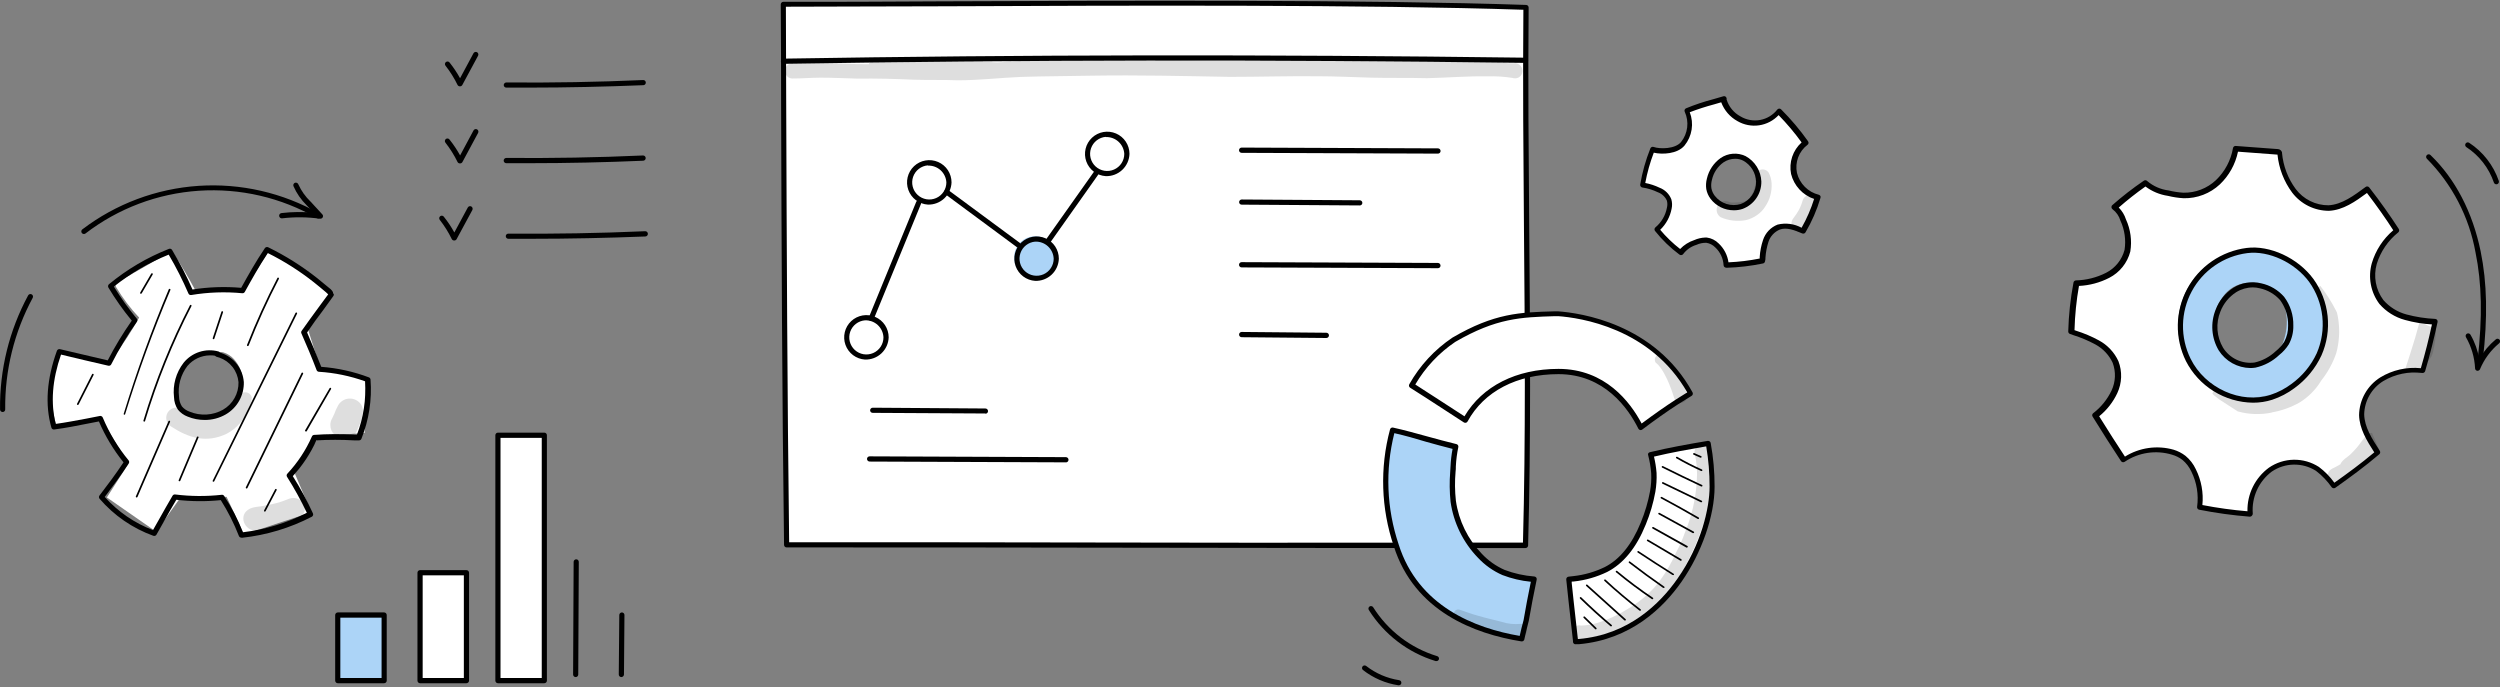 <?xml version="1.0" encoding="UTF-8"?> <svg xmlns="http://www.w3.org/2000/svg" width="331" height="91" viewBox="0 0 331 91" fill="none"><rect x="0" y="0" width="331" height="91" fill="#808080" stroke="none"/> <g clip-path="url(#clip0_1414_15)"> <path d="M238.043 24.108C237.752 23.663 237.556 23.164 237.468 22.64C237.379 22.116 237.399 21.58 237.528 21.064C237.811 20.18 238.332 19.39 239.032 18.78C238.219 17.559 237.323 16.396 236.351 15.298C236.267 15.201 236.173 15.112 236.072 15.033C235.905 14.915 235.696 14.831 235.487 14.692C235.035 15.17 234.488 15.548 233.881 15.802C233.274 16.056 232.621 16.181 231.963 16.168C231.101 16.045 230.288 15.691 229.611 15.143C228.934 14.595 228.418 13.873 228.118 13.055C226.465 13.319 224.851 13.787 223.313 14.448C223.603 14.988 223.736 15.598 223.696 16.21C223.703 16.873 223.565 17.529 223.292 18.132C223.013 18.751 222.518 19.246 221.899 19.525C221.543 19.667 221.167 19.752 220.785 19.776C220.127 19.832 219.465 19.832 218.807 19.776C218.807 19.776 217.553 24.428 217.692 24.428C218.101 24.526 218.505 24.637 218.904 24.763C219.356 24.88 219.788 25.063 220.186 25.306C220.586 25.553 220.883 25.936 221.022 26.385C221.084 26.691 221.084 27.006 221.022 27.312C220.829 28.43 220.262 29.449 219.413 30.202C219.413 30.202 222.519 33.287 222.568 33.26C222.966 32.767 223.481 32.382 224.065 32.138C224.299 32.008 224.543 31.898 224.796 31.811C225.264 31.684 225.757 31.682 226.226 31.804C226.695 31.926 227.124 32.169 227.471 32.507C228.166 33.197 228.572 34.126 228.606 35.105C229.706 35.049 230.807 34.959 231.907 34.854C232.42 34.849 232.918 34.686 233.335 34.388C233.309 33.409 233.514 32.438 233.934 31.553C234.129 31.12 234.411 30.731 234.763 30.411C235.325 29.973 236.03 29.759 236.741 29.812C237.462 29.888 238.167 30.076 238.83 30.369C239.635 29.034 240.205 27.572 240.515 26.044C239.5 25.689 238.631 25.008 238.043 24.108ZM232.729 24.401C232.655 24.874 232.489 25.328 232.239 25.737C231.989 26.145 231.661 26.501 231.273 26.782C231.008 26.983 230.708 27.134 230.389 27.228C230.048 27.28 229.702 27.294 229.358 27.27C229.003 27.292 228.647 27.249 228.307 27.145C227.99 27.022 227.703 26.835 227.464 26.594C227.13 26.341 226.853 26.02 226.652 25.653C226.45 25.286 226.327 24.881 226.292 24.463C226.256 24.046 226.309 23.625 226.446 23.23C226.583 22.834 226.802 22.471 227.088 22.165C227.517 21.618 228.065 21.175 228.69 20.869C229.346 20.514 230.114 20.424 230.835 20.619C230.926 20.643 231.003 20.702 231.053 20.782C231.102 20.862 231.119 20.958 231.099 21.05C231.664 21.391 232.117 21.89 232.4 22.486C232.684 23.081 232.786 23.747 232.694 24.401H232.729Z" fill="white"></path> <path d="M228.543 35.44C228.456 35.44 228.373 35.407 228.309 35.347C228.246 35.288 228.208 35.206 228.202 35.12C228.155 34.216 227.758 33.367 227.095 32.752C226.777 32.426 226.361 32.213 225.911 32.146C225.462 32.138 225.017 32.23 224.609 32.417C223.912 32.625 223.299 33.05 222.86 33.629C222.834 33.668 222.8 33.701 222.761 33.726C222.721 33.751 222.677 33.768 222.631 33.775C222.585 33.784 222.537 33.783 222.492 33.772C222.446 33.761 222.403 33.741 222.366 33.713C221.154 32.814 220.065 31.761 219.127 30.579C219.072 30.509 219.046 30.42 219.055 30.332C219.065 30.243 219.108 30.162 219.176 30.105C219.973 29.442 220.513 28.52 220.701 27.5C220.777 27.198 220.777 26.883 220.701 26.581C220.588 26.321 220.422 26.087 220.215 25.893C220.008 25.699 219.763 25.549 219.496 25.453C218.85 25.141 218.159 24.93 217.449 24.826C217.359 24.811 217.278 24.76 217.225 24.686C217.171 24.612 217.149 24.519 217.163 24.429C217.441 22.793 217.891 21.192 218.508 19.651C218.54 19.569 218.604 19.503 218.684 19.466C218.765 19.43 218.856 19.426 218.939 19.456C219.782 19.756 221.795 19.735 222.568 18.808C223.014 18.25 223.296 17.578 223.382 16.868C223.468 16.159 223.355 15.439 223.055 14.79C223.02 14.708 223.017 14.616 223.048 14.533C223.08 14.45 223.142 14.382 223.223 14.344C224.394 13.861 225.597 13.459 226.823 13.139L228.167 12.749C228.226 12.729 228.29 12.726 228.35 12.741C228.411 12.756 228.466 12.788 228.509 12.833C228.55 12.877 228.581 12.93 228.597 12.988C228.612 13.047 228.613 13.108 228.599 13.167C228.891 14.129 229.552 14.935 230.438 15.41C231.22 15.882 232.149 16.05 233.048 15.883C233.946 15.716 234.752 15.226 235.313 14.504C235.344 14.467 235.382 14.437 235.425 14.415C235.468 14.394 235.516 14.381 235.564 14.379C235.612 14.376 235.66 14.384 235.705 14.402C235.749 14.42 235.789 14.448 235.822 14.483C237.127 15.787 238.32 17.199 239.387 18.704C239.414 18.74 239.433 18.781 239.444 18.824C239.455 18.868 239.456 18.913 239.449 18.957C239.442 19.001 239.426 19.043 239.402 19.081C239.379 19.119 239.347 19.152 239.311 19.177C238.751 19.602 238.323 20.177 238.076 20.836C237.83 21.494 237.775 22.209 237.918 22.897C238.093 23.595 238.454 24.233 238.963 24.742C239.472 25.251 240.11 25.612 240.808 25.787C240.899 25.813 240.976 25.873 241.024 25.954C241.059 26.039 241.059 26.134 241.024 26.219C240.552 27.81 239.888 29.337 239.046 30.767C239.003 30.838 238.935 30.891 238.856 30.916C238.777 30.942 238.691 30.938 238.614 30.906C237.57 30.453 236.525 30.077 235.654 30.391C235.3 30.537 234.981 30.758 234.72 31.04C234.459 31.321 234.262 31.655 234.143 32.02C233.926 32.698 233.793 33.4 233.746 34.11C233.746 34.263 233.746 34.423 233.69 34.59C233.682 34.661 233.651 34.728 233.602 34.78C233.553 34.833 233.489 34.869 233.419 34.883C231.832 35.214 230.219 35.405 228.599 35.454L228.543 35.44ZM225.758 31.449H225.974C226.574 31.526 227.131 31.803 227.555 32.236C228.258 32.895 228.716 33.775 228.85 34.73C230.24 34.671 231.623 34.503 232.987 34.228C232.987 34.151 232.987 34.082 232.987 34.005C233.035 33.246 233.183 32.497 233.426 31.776C233.577 31.315 233.828 30.893 234.161 30.54C234.495 30.187 234.903 29.912 235.355 29.736C236.429 29.476 237.561 29.625 238.531 30.154C239.216 28.946 239.772 27.669 240.188 26.344C239.444 26.092 238.774 25.657 238.241 25.079C237.708 24.501 237.329 23.799 237.138 23.036C236.988 22.278 237.038 21.495 237.282 20.762C237.526 20.03 237.957 19.373 238.531 18.857C237.607 17.578 236.59 16.37 235.487 15.242C234.803 15.972 233.892 16.448 232.903 16.592C231.914 16.736 230.905 16.54 230.041 16.037C229.048 15.491 228.284 14.606 227.889 13.543L226.935 13.822C225.847 14.112 224.776 14.459 223.724 14.86C224.008 15.591 224.094 16.386 223.971 17.161C223.849 17.937 223.523 18.666 223.028 19.275C222.087 20.396 220.088 20.48 218.96 20.215C218.465 21.516 218.087 22.858 217.832 24.227C218.487 24.355 219.124 24.565 219.726 24.854C220.08 24.987 220.401 25.192 220.67 25.458C220.939 25.723 221.149 26.041 221.286 26.393C221.401 26.799 221.413 27.227 221.321 27.64C221.119 28.702 220.59 29.676 219.81 30.425C220.595 31.366 221.48 32.219 222.449 32.968C222.963 32.428 223.602 32.024 224.309 31.791C224.768 31.585 225.262 31.47 225.765 31.449H225.758Z" fill="black"></path> <path d="M229.546 27.841C228.954 27.842 228.369 27.707 227.837 27.445C227.306 27.182 226.842 26.801 226.482 26.33C226.193 25.949 225.997 25.505 225.911 25.034C225.845 24.569 225.873 24.095 225.994 23.641C226.248 22.541 226.897 21.571 227.819 20.918C228.299 20.593 228.855 20.398 229.433 20.354C230.011 20.31 230.59 20.418 231.113 20.668C231.723 20.999 232.237 21.483 232.603 22.073C232.969 22.663 233.176 23.338 233.203 24.031C233.215 24.823 232.981 25.599 232.531 26.25C232.082 26.902 231.44 27.397 230.696 27.667C230.325 27.788 229.936 27.847 229.546 27.841ZM229.728 21.023C229.184 21.024 228.653 21.186 228.202 21.489C227.418 22.04 226.869 22.865 226.663 23.802C226.561 24.164 226.535 24.543 226.586 24.916C226.655 25.28 226.807 25.624 227.032 25.919C227.427 26.429 227.967 26.807 228.582 27.002C229.197 27.197 229.856 27.201 230.473 27.012C231.077 26.791 231.598 26.387 231.962 25.857C232.326 25.326 232.517 24.696 232.506 24.052C232.487 23.479 232.318 22.921 232.018 22.433C231.718 21.944 231.296 21.543 230.793 21.266C230.463 21.101 230.097 21.017 229.728 21.023Z" fill="black"></path> <g opacity="0.13"> <path d="M234.56 24.289C234.536 23.774 234.395 23.272 234.149 22.82C234.011 22.638 233.814 22.511 233.592 22.459C233.37 22.407 233.137 22.435 232.933 22.536C232.728 22.637 232.566 22.806 232.473 23.014C232.379 23.222 232.362 23.456 232.422 23.676C232.468 23.906 232.468 24.143 232.422 24.373C232.356 24.718 232.251 25.054 232.109 25.376V25.445C231.524 26.511 231.572 26.295 231.412 26.462C231.153 26.614 230.867 26.713 230.569 26.755C230.361 26.755 229.796 26.824 229.608 26.817C229.485 26.824 229.362 26.824 229.239 26.817C229.142 26.805 229.046 26.781 228.954 26.748C228.687 26.614 228.379 26.589 228.095 26.677C227.81 26.765 227.57 26.96 227.426 27.22C227.281 27.481 227.242 27.787 227.318 28.076C227.394 28.364 227.578 28.612 227.832 28.767C228.871 29.217 230.019 29.35 231.134 29.15C231.685 29.022 232.206 28.785 232.666 28.454C233.088 28.16 233.446 27.784 233.717 27.346C234.328 26.448 234.624 25.373 234.56 24.289Z" fill="black"></path> </g> <g opacity="0.13"> <path d="M238.67 26.546C238.498 27.194 238.213 27.807 237.827 28.356L237.479 28.844C237.299 29.051 237.196 29.314 237.187 29.589C237.189 29.829 237.269 30.063 237.417 30.253C237.564 30.443 237.769 30.58 238.001 30.642C238.234 30.704 238.48 30.689 238.702 30.598C238.925 30.508 239.112 30.346 239.234 30.139C239.863 29.206 240.314 28.165 240.564 27.068C240.599 26.944 240.608 26.814 240.592 26.686C240.576 26.558 240.535 26.434 240.472 26.322C240.408 26.209 240.323 26.111 240.221 26.032C240.119 25.952 240.003 25.894 239.878 25.86C239.754 25.825 239.624 25.816 239.496 25.832C239.368 25.848 239.244 25.889 239.132 25.952C239.02 26.016 238.921 26.101 238.842 26.203C238.763 26.305 238.704 26.421 238.67 26.546Z" fill="black"></path> </g> <path d="M60.879 11.432C60.816 11.431 60.755 11.413 60.703 11.38C60.65 11.347 60.607 11.3 60.579 11.245C60.139 10.341 59.604 9.486 58.984 8.695C58.928 8.624 58.902 8.534 58.912 8.444C58.923 8.353 58.969 8.271 59.04 8.215C59.111 8.159 59.202 8.133 59.292 8.143C59.382 8.154 59.464 8.199 59.52 8.271C60.042 8.927 60.508 9.626 60.913 10.36L62.689 7.052C62.733 6.971 62.806 6.912 62.894 6.885C62.981 6.859 63.076 6.869 63.156 6.912C63.236 6.956 63.296 7.029 63.322 7.117C63.348 7.204 63.339 7.299 63.295 7.379L61.206 11.258C61.173 11.315 61.124 11.361 61.067 11.392C61.009 11.422 60.944 11.436 60.879 11.432Z" fill="black"></path> <path d="M60.877 21.636C60.815 21.635 60.754 21.617 60.702 21.584C60.649 21.55 60.606 21.503 60.578 21.448C60.138 20.548 59.606 19.696 58.99 18.906C58.958 18.871 58.933 18.83 58.917 18.785C58.902 18.741 58.896 18.693 58.9 18.646C58.903 18.599 58.917 18.553 58.939 18.511C58.962 18.47 58.993 18.433 59.03 18.404C59.067 18.375 59.11 18.354 59.156 18.342C59.202 18.331 59.25 18.329 59.297 18.337C59.343 18.344 59.388 18.362 59.427 18.388C59.467 18.414 59.501 18.448 59.526 18.488C60.048 19.145 60.514 19.843 60.919 20.577L62.695 17.269C62.739 17.189 62.812 17.129 62.9 17.103C62.987 17.077 63.082 17.086 63.162 17.13C63.242 17.173 63.302 17.247 63.328 17.334C63.354 17.422 63.345 17.516 63.301 17.596L61.212 21.476C61.176 21.531 61.126 21.575 61.067 21.603C61.008 21.631 60.943 21.642 60.877 21.636Z" fill="black"></path> <path d="M60.119 31.839C60.056 31.839 59.993 31.822 59.939 31.789C59.885 31.756 59.841 31.708 59.813 31.651C59.375 30.75 58.843 29.898 58.225 29.109C58.197 29.074 58.176 29.034 58.163 28.99C58.151 28.947 58.148 28.902 58.153 28.857C58.158 28.812 58.172 28.769 58.194 28.73C58.216 28.691 58.245 28.656 58.28 28.628C58.316 28.6 58.356 28.579 58.4 28.567C58.444 28.554 58.489 28.551 58.534 28.557C58.579 28.562 58.622 28.578 58.661 28.601C58.7 28.624 58.734 28.654 58.761 28.691C59.287 29.344 59.753 30.044 60.154 30.78L61.937 27.472C61.98 27.393 62.052 27.334 62.138 27.308C62.224 27.282 62.317 27.291 62.397 27.333C62.476 27.377 62.535 27.45 62.563 27.537C62.59 27.624 62.583 27.718 62.543 27.8L60.446 31.679C60.413 31.734 60.364 31.778 60.306 31.806C60.248 31.835 60.183 31.846 60.119 31.839Z" fill="black"></path> <path d="M70.043 11.6C69.04 11.6 68.037 11.6 67.035 11.6C66.944 11.6 66.857 11.564 66.793 11.5C66.729 11.436 66.693 11.349 66.693 11.258C66.697 11.168 66.735 11.082 66.8 11.019C66.864 10.955 66.951 10.919 67.042 10.917C73.045 10.973 79.139 10.861 85.15 10.597C85.195 10.594 85.24 10.6 85.282 10.615C85.325 10.63 85.364 10.654 85.397 10.685C85.43 10.715 85.457 10.752 85.475 10.793C85.494 10.835 85.504 10.879 85.505 10.924C85.507 10.969 85.5 11.014 85.484 11.056C85.469 11.098 85.445 11.137 85.415 11.17C85.384 11.203 85.348 11.229 85.307 11.248C85.266 11.267 85.222 11.278 85.177 11.279C80.156 11.481 75.072 11.6 70.043 11.6Z" fill="black"></path> <path d="M70.057 21.608H67.035C66.942 21.608 66.854 21.571 66.788 21.506C66.723 21.441 66.686 21.352 66.686 21.26C66.686 21.167 66.723 21.079 66.788 21.013C66.854 20.948 66.942 20.911 67.035 20.911C73.038 20.96 79.132 20.856 85.143 20.584C85.235 20.584 85.324 20.621 85.389 20.686C85.454 20.751 85.491 20.84 85.491 20.932C85.491 21.025 85.454 21.113 85.389 21.178C85.324 21.244 85.235 21.28 85.143 21.28C80.156 21.496 75.072 21.608 70.057 21.608Z" fill="black"></path> <path d="M70.314 31.616H67.305C67.26 31.616 67.215 31.607 67.173 31.59C67.131 31.572 67.093 31.546 67.061 31.514C67.03 31.481 67.005 31.443 66.988 31.401C66.971 31.358 66.963 31.313 66.964 31.268C66.964 31.223 66.973 31.179 66.99 31.138C67.007 31.097 67.032 31.06 67.064 31.029C67.096 30.998 67.134 30.973 67.175 30.957C67.216 30.941 67.261 30.933 67.305 30.934C73.309 30.982 79.403 30.878 85.413 30.613C85.459 30.611 85.505 30.618 85.548 30.633C85.591 30.648 85.631 30.672 85.665 30.703C85.698 30.734 85.726 30.771 85.746 30.812C85.765 30.854 85.777 30.898 85.779 30.944C85.781 30.99 85.774 31.035 85.759 31.079C85.744 31.122 85.72 31.161 85.689 31.195C85.658 31.229 85.621 31.257 85.58 31.276C85.539 31.296 85.494 31.307 85.448 31.31C80.427 31.505 75.349 31.616 70.314 31.616Z" fill="black"></path> <path d="M296.546 33.183C293.549 34.147 291.049 36.248 289.582 39.033C288.871 40.424 288.5 41.964 288.5 43.526C288.5 45.088 288.871 46.627 289.582 48.018C291.734 52.002 297.076 53.778 301.303 52.197C303.587 51.247 305.455 49.51 306.568 47.3C307.681 45.091 307.965 42.556 307.369 40.155C306.046 35.384 300.621 31.832 296.546 33.183ZM302.118 45.629C301.637 46.646 300.827 47.47 299.82 47.969C298.79 48.443 297.621 48.521 296.538 48.187C295.454 47.852 294.532 47.13 293.948 46.158C293.332 45.146 293.026 43.976 293.067 42.791C293.107 41.607 293.494 40.461 294.178 39.493C294.475 39.002 294.868 38.577 295.334 38.241C295.799 37.906 296.328 37.669 296.888 37.543C297.417 37.428 297.965 37.431 298.494 37.551C299.022 37.672 299.518 37.907 299.945 38.24C300.507 38.336 301.035 38.576 301.477 38.936C302.327 39.633 302.696 41.025 302.759 42.112C302.83 43.306 302.63 44.502 302.174 45.608L302.118 45.629Z" fill="#ACD4F7"></path> <path d="M318.491 42.014C317.243 41.677 316.123 40.976 315.273 40.002C314.734 39.285 314.368 38.452 314.205 37.57C314.042 36.688 314.086 35.78 314.333 34.917C314.847 33.188 315.877 31.657 317.286 30.53C316.082 28.64 314.783 26.813 313.393 25.055C311.728 26.288 310.134 27.458 308.281 27.549C307.386 27.556 306.502 27.353 305.7 26.956C304.898 26.559 304.201 25.98 303.663 25.264C302.593 23.821 301.942 22.11 301.783 20.32C301.72 20.152 301.623 20.118 301.56 20.111L295.947 19.7C295.651 21.388 294.827 22.939 293.593 24.129C292.363 25.284 290.731 25.914 289.045 25.884C288.363 25.845 287.687 25.742 287.025 25.578C285.907 25.437 284.855 24.97 284.002 24.234C282.568 25.219 281.196 26.291 279.893 27.444C280.453 27.861 280.863 28.447 281.063 29.116C281.651 30.383 281.847 31.797 281.627 33.176C281.436 33.868 281.103 34.513 280.65 35.071C280.197 35.628 279.633 36.086 278.995 36.415C277.709 37.064 276.297 37.423 274.858 37.466C274.467 39.586 274.248 41.733 274.203 43.888C275.384 44.244 276.529 44.71 277.623 45.281C278.694 45.856 279.548 46.766 280.053 47.872C280.295 48.506 280.407 49.182 280.382 49.861C280.357 50.539 280.195 51.206 279.907 51.821C279.327 53.053 278.46 54.127 277.379 54.955C278.654 57.044 279.879 58.945 281.14 60.84C282.087 60.204 283.164 59.785 284.292 59.614C285.42 59.444 286.572 59.524 287.666 59.851C288.202 60.011 288.705 60.269 289.149 60.61C289.687 61.062 290.119 61.625 290.417 62.26C291.173 63.766 291.45 65.468 291.211 67.136C293.417 67.574 295.647 67.881 297.89 68.055C297.806 66.931 298.007 65.805 298.475 64.78C298.942 63.755 299.661 62.864 300.564 62.191C301.483 61.557 302.568 61.21 303.683 61.193C304.799 61.175 305.895 61.489 306.832 62.093C307.667 62.728 308.4 63.486 309.005 64.343C310.997 62.95 312.961 61.501 314.807 59.92C313.776 58.319 312.717 56.717 312.717 54.913C312.734 53.97 312.986 53.045 313.452 52.225C313.918 51.405 314.583 50.715 315.385 50.219C317.01 49.236 318.921 48.835 320.803 49.083C321.444 46.897 321.987 44.758 322.44 42.606C321.106 42.551 319.782 42.352 318.491 42.014ZM306.749 46.82C305.967 48.489 304.768 49.929 303.266 50.999C302.405 51.643 301.446 52.144 300.425 52.482C296.246 53.819 291.371 51.465 289.414 47.53C288.708 46.088 288.356 44.499 288.387 42.894C288.417 41.289 288.831 39.714 289.592 38.3C290.353 36.887 291.441 35.675 292.764 34.766C294.087 33.856 295.608 33.276 297.2 33.072C300.049 32.71 303.65 34.242 305.697 37.014C306.713 38.414 307.344 40.057 307.528 41.777C307.713 43.497 307.444 45.236 306.749 46.82Z" fill="white"></path> <g opacity="0.13"> <path d="M309.598 42.349C309.554 42.023 309.491 41.7 309.41 41.381C309.368 41.304 309.341 41.227 309.299 41.151C308.708 39.987 308.009 38.882 307.209 37.85C307.075 37.941 306.976 38.076 306.931 38.233C306.847 38.79 307.272 39.298 307.411 39.828C307.899 41.276 308.219 41.98 308.066 43.31C307.861 44.58 307.501 45.819 306.993 47.001C306.678 47.621 306.31 48.213 305.893 48.77C305.761 48.923 305.719 48.993 305.74 49C305.524 49.16 305.35 49.369 305.141 49.543C304.702 49.912 304.27 50.288 303.832 50.651C303.676 50.768 303.53 50.896 303.393 51.034C303.462 50.922 303.267 51.11 303.093 51.257C302.919 51.403 302.564 51.619 302.334 51.737C301.055 52.194 299.724 52.492 298.371 52.622C297.329 52.659 296.287 52.528 295.286 52.231C294.673 52.057 294.13 51.444 293.468 51.577C293.337 51.61 293.218 51.677 293.121 51.771C293.024 51.865 292.954 51.983 292.918 52.113L293.113 52.322L293.809 52.872L296.275 54.467C297.761 54.885 299.327 54.935 300.837 54.613H300.725C302.04 54.394 303.305 53.946 304.465 53.29C305.621 52.576 306.592 51.6 307.3 50.442L307.363 50.344C308.209 49.274 308.869 48.068 309.313 46.778C309.711 45.337 309.809 43.829 309.598 42.349Z" fill="black"></path> </g> <g opacity="0.13"> <path d="M314.055 57.309C313.872 57.318 313.694 57.368 313.532 57.455C313.314 57.598 313.132 57.791 313.003 58.019C312.864 58.193 312.725 58.36 312.599 58.548C312.219 59.08 311.793 59.576 311.325 60.032C310.879 60.512 310.176 60.812 309.883 61.425V61.459C309.716 61.557 309.542 61.661 309.368 61.752C309.04 61.954 308.615 62.051 308.393 62.372C308.25 62.559 308.177 62.789 308.185 63.024C308.193 63.258 308.283 63.483 308.438 63.66C308.593 63.836 308.804 63.953 309.036 63.991C309.268 64.03 309.505 63.986 309.709 63.869C310.677 63.364 311.58 62.742 312.397 62.017L312.523 61.898C313.161 61.392 313.768 60.848 314.34 60.269C314.576 60.029 314.795 59.773 314.995 59.502C314.786 59.078 314.598 58.639 314.431 58.193C314.285 57.894 314.166 57.601 314.055 57.309Z" fill="black"></path> </g> <g opacity="0.13"> <path d="M320.358 42.606C319.989 43.999 319.571 45.427 319.118 46.82C318.909 47.461 318.707 48.115 318.491 48.763C318.615 48.911 318.778 49.02 318.962 49.078C319.146 49.137 319.343 49.141 319.529 49.09H319.585C319.671 49.21 319.79 49.302 319.926 49.358C320.063 49.413 320.212 49.429 320.357 49.403C320.502 49.378 320.637 49.312 320.747 49.214C320.857 49.115 320.937 48.988 320.978 48.847C321.061 48.54 321.187 48.234 321.291 47.927C321.361 47.895 321.427 47.853 321.486 47.802C321.832 47.45 322.063 47 322.148 46.514C322.366 45.6 322.494 44.667 322.531 43.728C322.531 43.679 322.531 43.623 322.531 43.568C321.82 43.268 321.082 42.948 320.358 42.606Z" fill="black"></path> </g> <path d="M297.939 48.728C297.103 48.716 296.284 48.496 295.555 48.089C294.826 47.682 294.209 47.1 293.76 46.395C293.28 45.586 292.994 44.678 292.924 43.74C292.854 42.803 293.002 41.861 293.356 40.99C293.807 39.803 294.624 38.791 295.689 38.1C296.233 37.76 296.839 37.532 297.471 37.431C298.104 37.329 298.751 37.355 299.373 37.508C300.563 37.762 301.637 38.398 302.431 39.319C303.246 40.411 303.67 41.745 303.636 43.108C303.657 43.978 303.448 44.838 303.03 45.601C302.692 46.136 302.266 46.609 301.769 47.001C300.896 47.832 299.812 48.41 298.635 48.672C298.405 48.71 298.172 48.729 297.939 48.728ZM298.28 38.051C297.5 38.056 296.736 38.275 296.072 38.685C295.123 39.294 294.391 40.19 293.983 41.241C293.668 42.013 293.536 42.847 293.596 43.678C293.657 44.509 293.908 45.315 294.331 46.033C294.765 46.727 295.39 47.281 296.132 47.63C296.873 47.978 297.698 48.105 298.51 47.997C299.555 47.757 300.516 47.242 301.296 46.507C301.742 46.155 302.125 45.731 302.431 45.253C302.788 44.595 302.965 43.856 302.946 43.108C302.972 41.898 302.6 40.714 301.888 39.737C301.179 38.941 300.235 38.392 299.192 38.17C298.895 38.091 298.588 38.051 298.28 38.051Z" fill="black"></path> <path d="M298.294 53.318C296.452 53.292 294.653 52.764 293.088 51.792C291.524 50.821 290.254 49.441 289.414 47.802C288.68 46.31 288.313 44.665 288.342 43.003C288.372 41.341 288.798 39.71 289.585 38.246C290.371 36.782 291.496 35.526 292.865 34.584C294.235 33.642 295.809 33.04 297.458 32.828C300.529 32.438 304.235 34.151 306.275 36.909C307.329 38.356 307.984 40.055 308.174 41.834C308.365 43.614 308.085 45.413 307.362 47.05C306.558 48.782 305.323 50.278 303.775 51.396C302.887 52.061 301.896 52.578 300.843 52.928C300.018 53.189 299.159 53.321 298.294 53.318ZM297.542 33.511C296.002 33.708 294.531 34.269 293.252 35.15C291.972 36.029 290.922 37.202 290.188 38.57C289.453 39.938 289.056 41.462 289.029 43.014C289.003 44.567 289.347 46.103 290.034 47.495C291.949 51.389 296.706 53.534 300.634 52.273C301.617 51.947 302.541 51.465 303.371 50.846C304.823 49.798 305.981 48.395 306.735 46.771C307.396 45.241 307.651 43.567 307.474 41.91C307.297 40.252 306.694 38.669 305.725 37.313C303.824 34.75 300.383 33.148 297.542 33.511Z" fill="black"></path> <path d="M297.891 68.41C295.634 68.234 293.39 67.924 291.17 67.484C291.083 67.468 291.006 67.419 290.956 67.348C290.905 67.276 290.884 67.187 290.898 67.1C291.119 65.501 290.852 63.872 290.132 62.427C289.858 61.838 289.458 61.315 288.962 60.895C288.546 60.578 288.073 60.341 287.569 60.199C286.52 59.881 285.413 59.801 284.328 59.965C283.244 60.129 282.21 60.532 281.301 61.146C281.224 61.196 281.131 61.214 281.041 61.196C280.951 61.178 280.872 61.125 280.821 61.048C279.588 59.182 278.355 57.252 277.06 55.156C277.014 55.086 276.997 55.001 277.011 54.918C277.025 54.836 277.07 54.762 277.136 54.711C278.174 53.918 279.007 52.889 279.567 51.709C279.837 51.136 279.989 50.514 280.014 49.881C280.039 49.248 279.937 48.617 279.713 48.024C279.228 46.992 278.425 46.143 277.422 45.601C276.494 45.102 275.522 44.692 274.518 44.375L274.065 44.215C273.996 44.19 273.937 44.145 273.896 44.085C273.855 44.025 273.834 43.953 273.835 43.88C273.893 41.706 274.126 39.54 274.531 37.403C274.546 37.329 274.585 37.262 274.642 37.212C274.698 37.161 274.769 37.131 274.845 37.125C276.233 37.092 277.597 36.749 278.836 36.122C279.438 35.816 279.968 35.386 280.392 34.86C280.816 34.334 281.123 33.725 281.294 33.071C281.494 31.759 281.303 30.417 280.744 29.213C280.567 28.61 280.201 28.08 279.699 27.702C279.657 27.671 279.622 27.631 279.597 27.585C279.572 27.54 279.557 27.489 279.553 27.437C279.549 27.385 279.558 27.332 279.579 27.284C279.599 27.235 279.631 27.192 279.671 27.159C280.996 25.994 282.392 24.912 283.85 23.92C283.917 23.873 283.998 23.853 284.079 23.862C284.159 23.871 284.234 23.909 284.289 23.969C285.094 24.653 286.082 25.087 287.13 25.215C287.774 25.375 288.432 25.476 289.094 25.515C290.689 25.54 292.23 24.943 293.392 23.85C294.58 22.713 295.372 21.224 295.648 19.602C295.663 19.519 295.709 19.445 295.776 19.393C295.843 19.342 295.926 19.317 296.01 19.323L301.617 19.741C301.737 19.753 301.851 19.8 301.944 19.877C302.037 19.954 302.105 20.057 302.139 20.173C302.142 20.198 302.142 20.224 302.139 20.25C302.295 21.976 302.921 23.626 303.95 25.02C304.455 25.694 305.11 26.239 305.864 26.614C306.617 26.989 307.447 27.183 308.289 27.179C310.058 27.089 311.66 25.898 313.213 24.749C313.285 24.696 313.375 24.674 313.464 24.687C313.553 24.7 313.632 24.747 313.687 24.818C315.219 26.782 316.472 28.579 317.601 30.32C317.644 30.391 317.661 30.474 317.648 30.556C317.635 30.638 317.594 30.712 317.531 30.766C316.184 31.842 315.191 33.298 314.682 34.945C314.452 35.756 314.411 36.61 314.563 37.44C314.715 38.269 315.056 39.053 315.56 39.73C316.366 40.652 317.428 41.313 318.61 41.631C319.858 41.965 321.137 42.163 322.427 42.223C322.476 42.227 322.525 42.241 322.568 42.265C322.611 42.289 322.649 42.322 322.678 42.362C322.706 42.401 322.725 42.445 322.734 42.492C322.744 42.539 322.744 42.587 322.734 42.634C322.295 44.723 321.752 46.875 321.09 49.139C321.065 49.214 321.016 49.279 320.951 49.323C320.885 49.367 320.807 49.388 320.728 49.383C318.924 49.147 317.093 49.528 315.532 50.462C314.779 50.928 314.155 51.575 313.716 52.343C313.276 53.112 313.037 53.978 313.018 54.864C313.06 56.549 314.028 58.047 315.052 59.641L315.086 59.697C315.131 59.767 315.149 59.851 315.136 59.933C315.123 60.015 315.081 60.09 315.017 60.143C313.108 61.773 311.089 63.242 309.194 64.586C309.121 64.636 309.032 64.656 308.944 64.643C308.856 64.63 308.777 64.585 308.721 64.517C308.14 63.687 307.436 62.952 306.631 62.337C305.753 61.783 304.733 61.497 303.695 61.514C302.657 61.532 301.647 61.851 300.788 62.434C299.932 63.075 299.253 63.922 298.812 64.896C298.371 65.87 298.184 66.94 298.267 68.006C298.268 68.104 298.231 68.199 298.162 68.271C298.131 68.313 298.09 68.347 298.043 68.371C297.996 68.396 297.944 68.409 297.891 68.41ZM291.623 66.871C293.587 67.251 295.57 67.525 297.563 67.692C297.538 66.574 297.783 65.466 298.276 64.463C298.769 63.459 299.497 62.589 300.398 61.926C301.368 61.255 302.515 60.888 303.694 60.869C304.873 60.85 306.031 61.182 307.021 61.821C307.807 62.409 308.497 63.114 309.069 63.911C310.803 62.685 312.621 61.355 314.355 59.892C313.366 58.353 312.384 56.758 312.342 54.954C312.359 53.953 312.626 52.971 313.119 52.099C313.611 51.227 314.314 50.492 315.163 49.961C316.77 48.987 318.649 48.562 320.519 48.749C321.104 46.743 321.584 44.842 321.988 42.954C320.78 42.883 319.582 42.684 318.415 42.362C317.101 42.006 315.923 41.267 315.031 40.238C314.461 39.477 314.074 38.595 313.9 37.66C313.726 36.725 313.77 35.763 314.028 34.847C314.532 33.149 315.52 31.635 316.869 30.488C315.866 28.921 314.717 27.298 313.387 25.55C311.841 26.692 310.225 27.82 308.359 27.911C307.415 27.913 306.484 27.697 305.638 27.279C304.792 26.861 304.054 26.252 303.483 25.501C302.394 24.031 301.723 22.293 301.54 20.473L296.31 20.082C295.969 21.734 295.133 23.242 293.914 24.407C292.62 25.621 290.903 26.28 289.129 26.246C288.425 26.207 287.725 26.102 287.04 25.933C285.958 25.775 284.933 25.349 284.059 24.693C282.832 25.559 281.651 26.489 280.521 27.479C280.959 27.918 281.286 28.455 281.475 29.046C282.087 30.375 282.289 31.857 282.053 33.301C281.86 34.045 281.512 34.74 281.032 35.34C280.552 35.94 279.951 36.432 279.267 36.784C278.023 37.425 276.654 37.791 275.256 37.856C274.913 39.791 274.716 41.749 274.664 43.713L274.88 43.79C275.926 44.118 276.939 44.548 277.902 45.072C279.036 45.686 279.94 46.651 280.479 47.822C280.739 48.5 280.86 49.222 280.835 49.948C280.81 50.673 280.639 51.385 280.333 52.043C279.775 53.236 278.953 54.286 277.93 55.114C279.1 57.002 280.222 58.757 281.343 60.456C282.291 59.864 283.353 59.476 284.46 59.318C285.567 59.16 286.695 59.234 287.771 59.537C288.349 59.71 288.89 59.989 289.366 60.359C289.943 60.839 290.407 61.441 290.724 62.121C291.458 63.59 291.76 65.237 291.595 66.871H291.623Z" fill="black"></path> <path d="M328.381 47.997H328.34C328.295 47.993 328.252 47.98 328.212 47.958C328.173 47.937 328.138 47.908 328.11 47.873C328.082 47.837 328.062 47.797 328.05 47.754C328.037 47.711 328.034 47.666 328.04 47.621C328.688 42.014 328.597 37.494 327.755 33.406C326.913 28.72 324.669 24.4 321.319 21.016C321.287 20.984 321.261 20.947 321.243 20.905C321.226 20.863 321.217 20.818 321.217 20.772C321.217 20.727 321.226 20.682 321.243 20.64C321.261 20.598 321.287 20.56 321.319 20.529C321.35 20.496 321.388 20.471 321.429 20.453C321.47 20.436 321.515 20.427 321.56 20.427C321.604 20.427 321.649 20.436 321.69 20.453C321.731 20.471 321.769 20.496 321.8 20.529C325.08 23.684 327.371 28.092 328.437 33.274C329.294 37.453 329.384 42.021 328.723 47.705C328.711 47.786 328.67 47.861 328.607 47.915C328.544 47.969 328.464 47.998 328.381 47.997Z" fill="black"></path> <path d="M328.04 49.09H327.977C327.901 49.078 327.831 49.039 327.781 48.98C327.73 48.922 327.701 48.847 327.699 48.77C327.631 47.319 327.218 45.906 326.494 44.647C326.471 44.608 326.457 44.565 326.451 44.521C326.445 44.476 326.448 44.431 326.46 44.388C326.472 44.344 326.492 44.304 326.519 44.268C326.546 44.233 326.58 44.203 326.619 44.18C326.658 44.158 326.701 44.144 326.746 44.138C326.79 44.132 326.835 44.135 326.879 44.147C326.922 44.158 326.962 44.178 326.998 44.206C327.034 44.233 327.063 44.267 327.086 44.306C327.665 45.304 328.059 46.399 328.249 47.537C328.82 46.546 329.563 45.664 330.443 44.933C330.477 44.902 330.517 44.879 330.56 44.864C330.603 44.849 330.649 44.843 330.695 44.846C330.74 44.849 330.785 44.862 330.826 44.883C330.866 44.903 330.903 44.932 330.932 44.967C330.961 45.002 330.983 45.043 330.997 45.087C331.01 45.13 331.015 45.176 331.01 45.222C331.005 45.267 330.992 45.311 330.97 45.351C330.947 45.392 330.918 45.427 330.882 45.455C329.774 46.376 328.907 47.552 328.353 48.882C328.327 48.943 328.283 48.995 328.227 49.032C328.172 49.069 328.107 49.089 328.04 49.09Z" fill="black"></path> <path d="M330.512 24.401C330.442 24.4 330.373 24.378 330.316 24.337C330.258 24.295 330.215 24.238 330.192 24.171C329.532 22.243 328.248 20.591 326.543 19.477C326.505 19.452 326.473 19.42 326.448 19.383C326.422 19.346 326.405 19.304 326.396 19.26C326.387 19.216 326.386 19.171 326.395 19.127C326.403 19.082 326.42 19.041 326.445 19.003C326.47 18.965 326.502 18.933 326.539 18.908C326.576 18.883 326.618 18.865 326.662 18.856C326.706 18.847 326.751 18.847 326.795 18.855C326.839 18.864 326.881 18.881 326.919 18.905C328.75 20.104 330.129 21.878 330.84 23.948C330.869 24.035 330.862 24.129 330.822 24.212C330.781 24.294 330.71 24.357 330.624 24.387L330.512 24.401Z" fill="black"></path> <path d="M50.862 81.434H44.72V90.118H50.862V81.434Z" fill="#ACD4F7"></path> <path d="M50.862 90.46H44.719C44.628 90.458 44.541 90.421 44.477 90.355C44.414 90.29 44.378 90.203 44.378 90.112V81.434C44.378 81.343 44.414 81.255 44.477 81.19C44.541 81.125 44.628 81.087 44.719 81.085H50.862C50.953 81.087 51.04 81.125 51.104 81.19C51.167 81.255 51.203 81.343 51.203 81.434V90.112C51.203 90.203 51.167 90.29 51.104 90.355C51.04 90.421 50.953 90.458 50.862 90.46ZM45.06 89.763H50.521V81.775H45.06V89.763Z" fill="black"></path> <path d="M61.754 75.835H55.611V90.119H61.754V75.835Z" fill="white"></path> <path d="M61.756 90.46H55.613C55.522 90.458 55.435 90.421 55.371 90.356C55.307 90.291 55.272 90.203 55.272 90.112V75.835C55.271 75.789 55.279 75.744 55.295 75.702C55.312 75.66 55.337 75.621 55.369 75.589C55.401 75.556 55.439 75.531 55.481 75.513C55.523 75.495 55.567 75.486 55.613 75.486H61.756C61.848 75.486 61.937 75.523 62.002 75.588C62.067 75.654 62.104 75.742 62.104 75.835V90.112C62.102 90.204 62.065 90.291 62 90.356C61.935 90.421 61.847 90.459 61.756 90.46ZM55.961 89.764H61.414V76.176H55.961V89.764Z" fill="black"></path> <path d="M72.07 57.629H65.928V90.119H72.07V57.629Z" fill="white"></path> <path d="M72.069 90.46H65.926C65.835 90.458 65.748 90.421 65.684 90.356C65.621 90.291 65.585 90.203 65.585 90.112V57.629C65.584 57.584 65.592 57.538 65.609 57.496C65.626 57.454 65.651 57.416 65.683 57.383C65.714 57.351 65.752 57.325 65.794 57.307C65.836 57.29 65.881 57.281 65.926 57.281H72.069C72.115 57.281 72.159 57.29 72.201 57.307C72.243 57.325 72.281 57.351 72.313 57.383C72.345 57.416 72.37 57.454 72.386 57.496C72.403 57.538 72.411 57.584 72.41 57.629V90.112C72.41 90.203 72.375 90.291 72.311 90.356C72.247 90.421 72.16 90.458 72.069 90.46ZM66.268 89.764H71.728V57.97H66.268V89.764Z" fill="black"></path> <path d="M76.22 89.645C76.13 89.645 76.043 89.61 75.979 89.546C75.915 89.482 75.879 89.395 75.879 89.304L75.949 74.393C75.949 74.302 75.984 74.216 76.049 74.152C76.112 74.088 76.199 74.052 76.29 74.052C76.335 74.052 76.38 74.061 76.422 74.078C76.464 74.096 76.502 74.122 76.534 74.154C76.565 74.187 76.59 74.225 76.607 74.267C76.624 74.309 76.632 74.355 76.631 74.4L76.561 89.304C76.561 89.349 76.553 89.393 76.535 89.435C76.518 89.476 76.493 89.514 76.462 89.546C76.43 89.577 76.392 89.602 76.351 89.62C76.309 89.637 76.265 89.645 76.22 89.645Z" fill="black"></path> <path d="M82.266 89.645C82.176 89.645 82.089 89.609 82.025 89.545C81.961 89.481 81.925 89.394 81.925 89.304L81.995 81.427C81.996 81.336 82.034 81.249 82.099 81.185C82.164 81.121 82.251 81.085 82.343 81.085C82.388 81.086 82.432 81.096 82.473 81.114C82.514 81.132 82.551 81.158 82.582 81.19C82.613 81.223 82.637 81.261 82.654 81.302C82.67 81.344 82.678 81.389 82.677 81.434L82.614 89.304C82.611 89.394 82.573 89.48 82.508 89.543C82.443 89.607 82.357 89.643 82.266 89.645Z" fill="black"></path> <path d="M42.407 48.749L40.75 43.526L44.232 38.825L35.645 33.148L32.322 38.323C32.271 38.42 32.197 38.504 32.106 38.567C31.971 38.634 31.818 38.661 31.668 38.644C29.753 38.644 27.844 38.588 25.929 38.546C24.989 36.833 24.069 35.21 23.039 33.671C23.006 33.603 22.961 33.543 22.904 33.494C22.848 33.445 22.782 33.408 22.711 33.385C22.56 33.368 22.407 33.411 22.286 33.504L15.468 37.418C15.405 37.446 15.35 37.489 15.308 37.543C15.21 37.675 15.308 37.864 15.377 38.01C16.239 39.465 17.26 40.82 18.421 42.049C17.429 43.813 16.331 45.516 15.134 47.147C14.886 47.568 14.507 47.896 14.054 48.081C13.646 48.157 13.225 48.121 12.835 47.976C11.234 47.551 9.653 47.057 8.093 46.514C6.764 49.537 6.518 52.927 7.396 56.111C7.521 56.355 13.455 55.547 13.455 55.547L16.993 61.404L14.152 65.861L20.664 70.388L24.041 65.673L30.003 65.785L32.309 70.764L41.202 67.825L39.05 62.727L42.247 57.775L48.278 57.316L48.466 50.288L42.407 48.749ZM32.148 51.403C32.139 51.74 32.048 52.069 31.884 52.364C31.8 52.556 31.702 52.743 31.591 52.921C31.353 53.255 31.077 53.562 30.769 53.833C30.139 54.391 29.406 54.82 28.61 55.094C28.277 55.209 27.935 55.292 27.587 55.345C27.293 55.4 26.993 55.414 26.695 55.386C26.506 55.351 26.316 55.325 26.124 55.31C26.653 55.31 26.075 55.31 25.866 55.261C24.92 54.981 24.114 54.355 23.61 53.506C23.316 53.031 23.135 52.495 23.08 51.939C23.076 51.434 23.183 50.935 23.394 50.476C23.675 49.81 24.026 49.176 24.439 48.582C24.901 47.874 25.53 47.291 26.27 46.883C26.632 46.703 27.025 46.596 27.428 46.57C27.831 46.544 28.235 46.598 28.617 46.729C28.92 46.586 29.265 46.562 29.585 46.66C30.121 46.828 30.602 47.135 30.978 47.551C31.342 47.963 31.632 48.434 31.835 48.944C31.901 49.105 31.957 49.27 32.002 49.439L32.065 49.745L32.127 50.212V50.107C32.127 49.968 32.127 49.968 32.127 50.107L32.19 50.581C32.19 50.664 32.19 50.741 32.19 50.825C32.199 51.018 32.185 51.212 32.148 51.403Z" fill="white"></path> <path d="M16.457 54.913C16.443 54.91 16.429 54.904 16.416 54.895C16.404 54.886 16.394 54.874 16.387 54.861C16.38 54.848 16.375 54.833 16.374 54.818C16.373 54.803 16.375 54.788 16.381 54.774C18.085 49.195 20.072 43.707 22.335 38.33C22.34 38.314 22.347 38.298 22.358 38.285C22.369 38.272 22.382 38.261 22.397 38.253C22.413 38.246 22.429 38.241 22.446 38.241C22.463 38.24 22.48 38.243 22.496 38.25C22.512 38.257 22.526 38.267 22.538 38.279C22.549 38.292 22.558 38.306 22.563 38.323C22.568 38.339 22.57 38.356 22.568 38.373C22.566 38.39 22.56 38.406 22.551 38.421C20.279 43.787 18.282 49.266 16.569 54.836C16.561 54.86 16.546 54.88 16.526 54.894C16.506 54.907 16.482 54.914 16.457 54.913Z" fill="black"></path> <path d="M19.069 55.818C19.054 55.814 19.04 55.807 19.027 55.797C19.015 55.788 19.005 55.776 18.998 55.762C18.991 55.748 18.987 55.733 18.986 55.718C18.985 55.702 18.987 55.687 18.992 55.672C20.568 50.408 22.629 45.302 25.149 40.419C25.163 40.393 25.187 40.372 25.215 40.363C25.244 40.354 25.275 40.357 25.302 40.371C25.329 40.385 25.349 40.408 25.358 40.437C25.367 40.466 25.365 40.497 25.351 40.524C22.843 45.398 20.787 50.492 19.208 55.742C19.204 55.756 19.197 55.769 19.188 55.781C19.179 55.792 19.168 55.802 19.154 55.809C19.142 55.816 19.127 55.821 19.113 55.822C19.098 55.824 19.083 55.822 19.069 55.818Z" fill="black"></path> <path d="M18.094 65.862H18.052C18.038 65.856 18.024 65.848 18.013 65.837C18.002 65.826 17.993 65.813 17.987 65.799C17.981 65.784 17.978 65.769 17.979 65.753C17.979 65.738 17.983 65.722 17.99 65.708L22.308 55.763C22.321 55.736 22.344 55.714 22.372 55.703C22.401 55.691 22.432 55.69 22.461 55.7C22.488 55.714 22.509 55.737 22.519 55.766C22.53 55.794 22.529 55.826 22.517 55.853L18.198 65.806C18.187 65.823 18.172 65.837 18.153 65.847C18.135 65.857 18.115 65.862 18.094 65.862Z" fill="black"></path> <path d="M23.764 63.716H23.722C23.707 63.711 23.694 63.702 23.683 63.691C23.672 63.681 23.663 63.668 23.657 63.653C23.651 63.639 23.648 63.623 23.648 63.608C23.649 63.592 23.653 63.577 23.66 63.563L26.069 57.859C26.083 57.831 26.106 57.81 26.134 57.798C26.162 57.787 26.194 57.786 26.222 57.796C26.236 57.802 26.249 57.811 26.26 57.822C26.27 57.833 26.278 57.846 26.284 57.86C26.289 57.875 26.291 57.89 26.29 57.905C26.289 57.921 26.285 57.935 26.278 57.949L23.868 63.653C23.859 63.673 23.844 63.689 23.826 63.7C23.807 63.711 23.786 63.717 23.764 63.716Z" fill="black"></path> <path d="M28.269 44.911H28.234C28.206 44.901 28.184 44.879 28.171 44.852C28.158 44.825 28.156 44.794 28.165 44.765L29.314 41.283C29.318 41.269 29.325 41.255 29.334 41.244C29.343 41.232 29.355 41.223 29.367 41.215C29.381 41.208 29.395 41.204 29.41 41.202C29.424 41.201 29.439 41.202 29.453 41.206C29.468 41.21 29.482 41.217 29.494 41.227C29.507 41.237 29.517 41.249 29.524 41.263C29.531 41.276 29.535 41.291 29.536 41.307C29.537 41.322 29.535 41.338 29.53 41.353L28.381 44.835C28.372 44.858 28.357 44.877 28.337 44.891C28.317 44.904 28.293 44.912 28.269 44.911Z" fill="black"></path> <path d="M32.817 45.817H32.776C32.761 45.812 32.748 45.803 32.736 45.793C32.725 45.782 32.715 45.769 32.709 45.755C32.702 45.741 32.699 45.725 32.698 45.71C32.698 45.694 32.7 45.678 32.706 45.664C33.891 42.645 35.232 39.691 36.725 36.812C36.731 36.798 36.74 36.786 36.752 36.776C36.763 36.767 36.776 36.759 36.791 36.755C36.805 36.75 36.82 36.749 36.835 36.75C36.85 36.751 36.865 36.756 36.878 36.763C36.904 36.779 36.924 36.804 36.933 36.834C36.942 36.863 36.94 36.895 36.927 36.923C35.438 39.792 34.101 42.738 32.922 45.747C32.913 45.768 32.898 45.785 32.88 45.797C32.861 45.809 32.84 45.816 32.817 45.817Z" fill="black"></path> <path d="M28.263 63.779H28.215C28.201 63.772 28.189 63.763 28.179 63.752C28.169 63.74 28.162 63.727 28.158 63.713C28.153 63.699 28.151 63.683 28.153 63.669C28.154 63.654 28.159 63.639 28.166 63.626L39.128 41.43C39.142 41.403 39.166 41.383 39.195 41.373C39.223 41.364 39.255 41.367 39.281 41.381C39.308 41.395 39.328 41.419 39.337 41.447C39.347 41.476 39.344 41.507 39.33 41.534L28.368 63.716C28.358 63.736 28.343 63.752 28.325 63.763C28.306 63.774 28.285 63.78 28.263 63.779Z" fill="black"></path> <path d="M32.65 64.677H32.602C32.575 64.664 32.554 64.64 32.543 64.612C32.533 64.583 32.534 64.552 32.546 64.524L39.908 49.425C39.911 49.407 39.919 49.391 39.93 49.377C39.941 49.362 39.955 49.351 39.971 49.343C39.986 49.335 40.004 49.331 40.022 49.331C40.04 49.33 40.057 49.334 40.074 49.342C40.09 49.349 40.104 49.36 40.115 49.374C40.127 49.388 40.135 49.404 40.139 49.422C40.143 49.439 40.143 49.457 40.139 49.474C40.135 49.492 40.127 49.508 40.117 49.522L32.755 64.621C32.743 64.639 32.728 64.653 32.71 64.662C32.691 64.672 32.671 64.677 32.65 64.677Z" fill="black"></path> <path d="M40.499 57.12C40.481 57.127 40.462 57.127 40.444 57.12C40.43 57.114 40.418 57.105 40.408 57.093C40.398 57.081 40.391 57.068 40.388 57.053C40.383 57.039 40.383 57.024 40.385 57.009C40.388 56.994 40.393 56.98 40.402 56.967L43.64 51.395C43.655 51.37 43.68 51.351 43.708 51.343C43.737 51.335 43.768 51.339 43.794 51.354C43.819 51.368 43.838 51.393 43.846 51.422C43.854 51.45 43.85 51.481 43.835 51.507L40.597 57.113C40.582 57.122 40.566 57.128 40.549 57.129C40.532 57.13 40.515 57.127 40.499 57.12Z" fill="black"></path> <path d="M35.067 67.734H35.012C34.985 67.719 34.966 67.693 34.957 67.664C34.948 67.634 34.95 67.602 34.963 67.574L36.425 64.788C36.439 64.762 36.463 64.742 36.492 64.732C36.521 64.723 36.552 64.726 36.579 64.74C36.605 64.754 36.626 64.778 36.635 64.806C36.644 64.835 36.641 64.866 36.627 64.893L35.165 67.679C35.154 67.695 35.14 67.709 35.123 67.719C35.106 67.729 35.087 67.734 35.067 67.734Z" fill="black"></path> <path d="M10.3 53.61C10.285 53.616 10.267 53.616 10.252 53.61C10.238 53.603 10.226 53.594 10.216 53.583C10.207 53.572 10.199 53.558 10.195 53.544C10.19 53.53 10.188 53.514 10.19 53.499C10.191 53.485 10.196 53.47 10.203 53.457L12.188 49.55C12.195 49.536 12.204 49.525 12.216 49.515C12.227 49.505 12.24 49.498 12.254 49.494C12.269 49.489 12.284 49.487 12.299 49.489C12.313 49.49 12.328 49.494 12.341 49.501C12.354 49.508 12.366 49.517 12.376 49.529C12.385 49.54 12.393 49.553 12.397 49.568C12.402 49.582 12.403 49.597 12.402 49.612C12.401 49.627 12.397 49.641 12.39 49.654L10.405 53.561C10.394 53.578 10.378 53.592 10.36 53.6C10.341 53.609 10.321 53.612 10.3 53.61Z" fill="black"></path> <path d="M18.658 38.887H18.596C18.571 38.871 18.553 38.846 18.547 38.818C18.54 38.789 18.545 38.759 18.561 38.734L20.023 36.226C20.039 36.202 20.064 36.184 20.092 36.176C20.12 36.168 20.151 36.171 20.177 36.185C20.203 36.201 20.222 36.226 20.23 36.256C20.238 36.286 20.234 36.318 20.218 36.345L18.756 38.852C18.743 38.865 18.728 38.875 18.711 38.881C18.694 38.887 18.676 38.889 18.658 38.887Z" fill="black"></path> <g opacity="0.13"> <path d="M38.061 66.119C37.154 66.493 36.204 66.755 35.233 66.899C34.453 67.136 33.499 67.017 32.838 67.498C31.445 68.445 32.594 70.632 34.231 70.165C36.181 69.782 38.409 69.699 39.942 68.327C41.133 67.045 39.621 65.374 38.061 66.119Z" fill="black"></path> </g> <path d="M31.947 71.183C31.88 71.182 31.815 71.162 31.759 71.125C31.703 71.088 31.66 71.035 31.634 70.974C30.989 69.314 30.184 67.721 29.231 66.217C27.273 66.417 25.3 66.4 23.346 66.168C22.782 67.108 22.238 68.076 21.674 69.093C21.368 69.636 21.055 70.201 20.72 70.785C20.679 70.856 20.615 70.91 20.539 70.938C20.463 70.966 20.379 70.966 20.302 70.939C17.544 69.942 15.091 68.251 13.178 66.029C13.129 65.967 13.102 65.891 13.102 65.813C13.102 65.734 13.129 65.658 13.178 65.597C14.187 64.274 15.232 62.902 16.353 61.216C15.026 59.566 13.929 57.744 13.094 55.798L11.555 56.097C10.162 56.376 8.727 56.661 7.181 56.863C7.099 56.876 7.016 56.859 6.946 56.814C6.877 56.769 6.826 56.7 6.805 56.62C5.941 53.597 6.185 50.177 7.536 46.444C7.566 46.365 7.623 46.3 7.698 46.261C7.772 46.221 7.858 46.209 7.94 46.228C9.974 46.716 12.07 47.21 14.264 47.712C15.205 45.889 16.268 44.132 17.447 42.453C16.306 41.07 15.27 39.604 14.348 38.066C14.31 37.996 14.297 37.915 14.311 37.837C14.325 37.758 14.365 37.687 14.424 37.634C16.805 35.666 19.483 34.086 22.357 32.954C22.432 32.92 22.518 32.916 22.596 32.942C22.674 32.968 22.741 33.022 22.782 33.093C23.795 34.779 24.698 36.528 25.484 38.331C27.617 37.995 29.782 37.92 31.933 38.108C32.873 36.415 33.842 34.674 35.067 32.856C35.114 32.787 35.184 32.737 35.265 32.716C35.345 32.694 35.431 32.702 35.506 32.738C37.807 33.863 39.98 35.231 41.99 36.819C42.533 37.251 43.07 37.697 43.585 38.129C43.86 38.319 44.071 38.589 44.191 38.902C44.206 38.95 44.209 39.001 44.201 39.05C44.192 39.1 44.172 39.147 44.142 39.187C43.682 39.828 43.223 40.455 42.749 41.116C42.053 42.029 41.356 42.976 40.66 44.02C41.294 45.511 41.948 47.05 42.533 48.568C44.69 48.728 46.813 49.197 48.836 49.961C48.899 49.984 48.953 50.025 48.992 50.078C49.032 50.131 49.055 50.195 49.059 50.261C49.26 52.928 48.848 55.606 47.854 58.089C47.83 58.155 47.784 58.211 47.726 58.25C47.667 58.289 47.597 58.308 47.527 58.305H46.865C45.209 58.208 43.549 58.208 41.893 58.305C41.108 60.039 40.053 61.638 38.766 63.041C39.763 64.624 40.654 66.271 41.433 67.972C41.47 68.052 41.474 68.142 41.446 68.225C41.417 68.308 41.358 68.377 41.28 68.418C38.397 69.913 35.26 70.858 32.031 71.203L31.947 71.183ZM29.391 65.506C29.448 65.506 29.503 65.52 29.553 65.547C29.603 65.574 29.645 65.612 29.677 65.66C30.672 67.172 31.506 68.785 32.163 70.472C35.113 70.117 37.978 69.245 40.625 67.895C39.847 66.253 38.97 64.66 37.999 63.124C37.961 63.062 37.944 62.988 37.952 62.915C37.959 62.842 37.991 62.774 38.041 62.721C39.395 61.274 40.494 59.609 41.294 57.797C41.317 57.738 41.355 57.686 41.406 57.648C41.456 57.61 41.516 57.587 41.579 57.581C43.329 57.455 45.086 57.443 46.837 57.546H47.262C48.121 55.296 48.487 52.887 48.335 50.484C46.364 49.777 44.303 49.352 42.213 49.223C42.149 49.218 42.087 49.196 42.036 49.157C41.984 49.119 41.944 49.067 41.92 49.007C41.301 47.364 40.59 45.706 39.901 44.132C39.879 44.079 39.87 44.021 39.876 43.964C39.882 43.907 39.903 43.852 39.936 43.805C40.709 42.683 41.454 41.715 42.164 40.719C42.61 40.12 43.035 39.549 43.453 38.971C43.352 38.864 43.245 38.764 43.132 38.672C42.617 38.24 42.088 37.794 41.551 37.369C39.659 35.873 37.617 34.578 35.457 33.504C34.28 35.28 33.333 36.986 32.414 38.644C32.382 38.704 32.334 38.753 32.274 38.785C32.215 38.818 32.147 38.831 32.08 38.825C29.825 38.608 27.551 38.687 25.317 39.062C25.241 39.075 25.164 39.063 25.096 39.026C25.029 38.989 24.977 38.931 24.948 38.86C24.185 37.092 23.313 35.373 22.336 33.713C19.724 34.764 17.279 36.191 15.079 37.947C15.993 39.435 17.01 40.857 18.122 42.203C18.166 42.261 18.19 42.332 18.19 42.405C18.19 42.478 18.166 42.549 18.122 42.607C16.854 44.396 15.721 46.277 14.731 48.234C14.698 48.304 14.642 48.361 14.572 48.395C14.502 48.43 14.423 48.439 14.348 48.422C12.161 47.928 10.071 47.426 8.079 46.946C6.909 50.31 6.687 53.395 7.383 56.125C8.776 55.93 10.127 55.665 11.415 55.429C12.021 55.303 12.62 55.185 13.226 55.073C13.303 55.06 13.381 55.073 13.449 55.11C13.517 55.147 13.571 55.205 13.602 55.275C14.461 57.331 15.618 59.248 17.036 60.965C17.079 61.025 17.103 61.097 17.103 61.171C17.103 61.245 17.079 61.317 17.036 61.376C15.915 63.083 14.87 64.469 13.867 65.792C15.613 67.748 17.803 69.255 20.254 70.187L21.061 68.759C21.667 67.665 22.245 66.669 22.851 65.625C22.885 65.57 22.934 65.526 22.992 65.497C23.05 65.469 23.115 65.458 23.179 65.465C25.222 65.721 27.288 65.738 29.335 65.513L29.391 65.506Z" fill="black"></path> <path d="M27.093 55.602C26.326 55.603 25.567 55.454 24.857 55.164C24.347 54.977 23.898 54.657 23.555 54.237C23.233 53.748 23.055 53.179 23.039 52.594C22.849 50.962 23.307 49.322 24.314 48.025C24.855 47.355 25.581 46.857 26.401 46.592C27.221 46.328 28.1 46.308 28.931 46.534C28.971 46.545 29.008 46.563 29.04 46.589C29.072 46.614 29.099 46.645 29.119 46.681L29.252 46.722C30.082 46.993 30.813 47.504 31.353 48.191C31.892 48.878 32.215 49.71 32.281 50.581C32.305 51.443 32.096 52.295 31.677 53.049C31.258 53.803 30.644 54.429 29.899 54.864C29.046 55.356 28.077 55.611 27.093 55.602ZM27.789 47.05C27.224 47.057 26.667 47.185 26.155 47.425C25.643 47.665 25.189 48.012 24.822 48.443C23.928 49.601 23.525 51.064 23.701 52.517C23.71 52.973 23.843 53.418 24.084 53.805C24.353 54.126 24.705 54.367 25.101 54.502C25.81 54.798 26.578 54.929 27.345 54.884C28.113 54.84 28.86 54.621 29.53 54.244C30.168 53.876 30.695 53.343 31.055 52.701C31.416 52.059 31.596 51.331 31.578 50.595C31.513 49.864 31.238 49.168 30.786 48.59C30.333 48.013 29.723 47.58 29.029 47.342L28.869 47.3C28.709 47.274 28.561 47.202 28.444 47.092C28.235 47.054 28.022 47.041 27.81 47.05H27.789Z" fill="black"></path> <g opacity="0.13"> <path d="M33.34 52.649C33.303 52.459 33.204 52.287 33.059 52.159C32.913 52.032 32.73 51.956 32.537 51.943C32.344 51.93 32.152 51.981 31.991 52.089C31.831 52.197 31.71 52.354 31.648 52.538C31.369 53.366 31.481 53.234 30.547 54.07C29.656 54.766 29.976 54.55 28.584 55.038C27.996 55.308 27.345 55.409 26.703 55.33C26.552 55.306 26.403 55.271 26.257 55.226C25.77 55.069 25.303 54.857 24.864 54.592C24.477 54.31 24.04 54.105 23.576 53.986C23.265 53.936 22.945 53.995 22.673 54.156C22.401 54.316 22.194 54.566 22.087 54.863C21.981 55.16 21.981 55.485 22.089 55.781C22.197 56.078 22.405 56.327 22.677 56.486C25.004 58.005 27.344 58.694 30.004 57.434C31.352 56.73 32.38 55.54 32.881 54.105C33.153 53.665 33.31 53.165 33.34 52.649Z" fill="black"></path> </g> <g opacity="0.13"> <path d="M48.048 54.46C48.048 54.46 48.048 54.46 48.048 54.418V54.46C48.06 54.149 47.98 53.842 47.819 53.575C47.643 53.309 47.4 53.094 47.114 52.953C46.828 52.812 46.509 52.749 46.191 52.773C45.873 52.796 45.566 52.904 45.304 53.086C45.042 53.267 44.833 53.516 44.698 53.805C44.698 53.868 44.636 53.931 44.594 54.014C44.474 54.259 44.367 54.51 44.274 54.766C44.19 54.962 44.065 55.226 43.988 55.372C43.823 55.643 43.736 55.954 43.737 56.271C43.737 58.325 46.802 58.715 47.38 56.744C47.689 56.12 47.902 55.454 48.014 54.766C48.035 54.666 48.047 54.563 48.048 54.46Z" fill="black"></path> </g> <path d="M11.109 30.982C11.038 30.983 10.968 30.96 10.909 30.919C10.851 30.878 10.807 30.819 10.784 30.751C10.761 30.683 10.76 30.61 10.78 30.541C10.801 30.473 10.843 30.413 10.9 30.369C15.354 26.982 20.705 24.979 26.288 24.607C31.871 24.236 37.44 25.513 42.304 28.28C42.382 28.327 42.438 28.404 42.46 28.492C42.482 28.581 42.468 28.675 42.422 28.753C42.376 28.831 42.301 28.887 42.213 28.909C42.126 28.931 42.033 28.918 41.956 28.872C37.216 26.149 31.777 24.891 26.323 25.255C20.87 25.619 15.646 27.59 11.311 30.919C11.252 30.96 11.181 30.982 11.109 30.982Z" fill="black"></path> <path d="M42.407 28.956H42.337C40.684 28.727 39.008 28.711 37.35 28.907C37.305 28.913 37.258 28.909 37.214 28.897C37.17 28.884 37.128 28.863 37.092 28.835C37.019 28.777 36.972 28.693 36.961 28.601C36.949 28.508 36.975 28.415 37.033 28.342C37.09 28.269 37.175 28.222 37.267 28.211C38.675 28.046 40.096 28.027 41.508 28.155L40.603 27.18C39.862 26.455 39.269 25.595 38.855 24.645C38.838 24.602 38.83 24.557 38.831 24.511C38.833 24.466 38.843 24.421 38.862 24.379C38.88 24.338 38.907 24.3 38.941 24.269C38.974 24.238 39.014 24.215 39.057 24.199C39.142 24.169 39.235 24.174 39.317 24.212C39.399 24.249 39.463 24.317 39.496 24.401C39.892 25.276 40.455 26.067 41.153 26.727L42.678 28.385C42.727 28.436 42.757 28.502 42.766 28.572C42.775 28.642 42.761 28.713 42.727 28.775C42.696 28.832 42.65 28.879 42.593 28.911C42.536 28.943 42.472 28.959 42.407 28.956Z" fill="black"></path> <path d="M0.348 54.55C0.258 54.55 0.171 54.515 0.107 54.451C0.043 54.387 0.007 54.3 0.007 54.209C-0.058 48.942 1.222 43.745 3.726 39.11C3.748 39.07 3.776 39.035 3.812 39.006C3.847 38.977 3.887 38.955 3.93 38.943C3.974 38.929 4.019 38.925 4.065 38.93C4.11 38.935 4.153 38.949 4.193 38.971C4.272 39.014 4.331 39.086 4.357 39.172C4.383 39.258 4.374 39.351 4.332 39.43C1.885 43.966 0.631 49.049 0.69 54.202C0.692 54.247 0.684 54.292 0.668 54.334C0.652 54.377 0.628 54.415 0.597 54.448C0.566 54.48 0.528 54.506 0.487 54.524C0.445 54.541 0.401 54.551 0.355 54.55H0.348Z" fill="black"></path> <path d="M202.043 0.993C201.834 24.673 202.628 48.561 201.981 72.22C172.409 72.22 132.091 72.136 104.149 72.136C103.828 47.934 103.807 24.283 103.71 0.582C128.699 0.582 174.728 0.074 202.043 0.993Z" fill="white"></path> <path d="M201.981 72.561C186.986 72.561 169.059 72.561 151.724 72.52C134.39 72.478 117.925 72.478 104.149 72.478C104.105 72.479 104.06 72.471 104.019 72.454C103.978 72.438 103.94 72.413 103.908 72.382C103.877 72.351 103.851 72.314 103.834 72.273C103.817 72.232 103.808 72.188 103.808 72.144C103.543 52.336 103.481 32.599 103.418 13.515C103.418 9.202 103.402 4.891 103.369 0.582C103.369 0.536 103.378 0.491 103.396 0.449C103.414 0.407 103.44 0.369 103.474 0.338C103.505 0.307 103.542 0.283 103.582 0.266C103.623 0.249 103.666 0.241 103.71 0.241C109.651 0.241 116.894 0.241 124.562 0.178C149.809 0.074 181.227 -0.052 202.058 0.652C202.148 0.655 202.233 0.694 202.295 0.759C202.357 0.824 202.392 0.91 202.392 1C202.301 10.709 202.392 20.626 202.469 30.217C202.587 44.007 202.705 58.27 202.322 72.227C202.319 72.316 202.282 72.4 202.218 72.462C202.155 72.524 202.07 72.56 201.981 72.561ZM104.477 71.795C118.183 71.795 134.48 71.795 151.717 71.837C168.955 71.879 186.715 71.837 201.64 71.837C202.009 58.005 201.891 43.86 201.772 30.189C201.695 20.703 201.612 10.904 201.696 1.293C180.878 0.596 149.663 0.728 124.555 0.833C117.034 0.833 109.93 0.889 104.052 0.889L104.093 13.481C104.163 32.487 104.233 52.106 104.484 71.795H104.477Z" fill="black"></path> <path d="M103.738 8.452C103.647 8.45 103.561 8.414 103.496 8.351C103.431 8.287 103.393 8.201 103.39 8.111C103.39 8.02 103.425 7.932 103.489 7.867C103.553 7.802 103.64 7.764 103.731 7.763C135.566 7.233 167.701 7.191 201.981 7.637C202.072 7.639 202.159 7.677 202.222 7.742C202.286 7.807 202.322 7.894 202.322 7.985C202.322 8.076 202.286 8.163 202.222 8.227C202.158 8.291 202.071 8.327 201.981 8.327C167.708 7.874 135.573 7.916 103.78 8.452H103.738Z" fill="black"></path> <path d="M114.526 47.607C113.952 47.57 113.402 47.366 112.943 47.021C112.483 46.675 112.135 46.203 111.941 45.662C111.747 45.121 111.715 44.535 111.85 43.977C111.984 43.418 112.279 42.911 112.698 42.518C113.118 42.125 113.643 41.863 114.209 41.764C114.775 41.666 115.358 41.735 115.885 41.964C116.412 42.192 116.861 42.57 117.177 43.05C117.492 43.531 117.66 44.093 117.66 44.668C117.632 45.473 117.287 46.234 116.7 46.785C116.112 47.336 115.331 47.631 114.526 47.607ZM114.526 42.411C114.087 42.446 113.668 42.609 113.32 42.878C112.973 43.147 112.711 43.512 112.567 43.928C112.424 44.344 112.404 44.793 112.511 45.219C112.619 45.646 112.848 46.032 113.171 46.331C113.495 46.629 113.898 46.827 114.332 46.9C114.766 46.972 115.211 46.917 115.614 46.741C116.017 46.565 116.36 46.275 116.601 45.906C116.842 45.538 116.97 45.108 116.97 44.668C116.945 44.044 116.673 43.457 116.215 43.034C115.756 42.611 115.149 42.387 114.526 42.411Z" fill="black"></path> <path d="M122.856 27.089C122.282 27.054 121.731 26.851 121.271 26.506C120.81 26.162 120.461 25.69 120.266 25.149C120.071 24.608 120.038 24.022 120.172 23.463C120.306 22.904 120.6 22.396 121.019 22.002C121.438 21.608 121.963 21.346 122.53 21.247C123.096 21.148 123.679 21.217 124.207 21.445C124.735 21.673 125.184 22.051 125.5 22.532C125.815 23.012 125.983 23.575 125.983 24.15C125.956 24.954 125.611 25.714 125.025 26.265C124.44 26.815 123.66 27.112 122.856 27.089ZM122.856 21.893C122.417 21.929 121.998 22.091 121.651 22.36C121.303 22.63 121.041 22.995 120.897 23.411C120.754 23.826 120.734 24.275 120.842 24.702C120.949 25.128 121.178 25.515 121.502 25.813C121.825 26.111 122.228 26.309 122.662 26.382C123.096 26.455 123.542 26.4 123.945 26.223C124.348 26.047 124.69 25.757 124.931 25.389C125.172 25.02 125.3 24.59 125.3 24.15C125.266 23.533 124.991 22.954 124.533 22.538C124.076 22.123 123.473 21.904 122.856 21.928V21.893Z" fill="black"></path> <path d="M134.271 34.249C134.233 33.691 134.364 33.135 134.646 32.653C134.929 32.171 135.349 31.785 135.854 31.545C136.359 31.305 136.924 31.222 137.476 31.308C138.028 31.393 138.542 31.642 138.95 32.023C139.359 32.404 139.644 32.9 139.767 33.444C139.891 33.989 139.848 34.559 139.644 35.079C139.439 35.599 139.084 36.045 138.622 36.361C138.161 36.676 137.616 36.845 137.057 36.847C136.343 36.871 135.649 36.611 135.126 36.124C134.604 35.637 134.296 34.962 134.271 34.249Z" fill="#ACD4F7"></path> <path d="M137.057 37.188C136.483 37.151 135.933 36.947 135.474 36.602C135.015 36.257 134.666 35.784 134.472 35.243C134.278 34.702 134.246 34.117 134.381 33.558C134.515 32.999 134.81 32.492 135.23 32.099C135.649 31.706 136.174 31.444 136.74 31.345C137.306 31.247 137.889 31.316 138.416 31.545C138.944 31.773 139.393 32.151 139.708 32.631C140.023 33.112 140.191 33.674 140.191 34.249C140.178 34.648 140.087 35.04 139.923 35.404C139.758 35.767 139.524 36.095 139.233 36.368C138.942 36.641 138.6 36.854 138.227 36.994C137.853 37.135 137.456 37.201 137.057 37.188ZM137.057 31.992C136.619 32.029 136.201 32.192 135.854 32.462C135.507 32.732 135.246 33.098 135.104 33.514C134.961 33.929 134.943 34.378 135.051 34.804C135.159 35.23 135.388 35.615 135.712 35.913C136.035 36.211 136.439 36.408 136.872 36.48C137.306 36.553 137.751 36.497 138.154 36.321C138.556 36.144 138.899 35.854 139.139 35.486C139.38 35.118 139.508 34.688 139.508 34.249C139.481 33.625 139.208 33.037 138.749 32.614C138.289 32.191 137.681 31.968 137.057 31.992Z" fill="black"></path> <path d="M146.41 23.321C145.837 23.285 145.287 23.081 144.828 22.736C144.369 22.391 144.021 21.919 143.826 21.378C143.632 20.838 143.6 20.252 143.734 19.694C143.868 19.135 144.162 18.628 144.581 18.235C144.999 17.841 145.524 17.579 146.089 17.479C146.655 17.38 147.237 17.448 147.765 17.676C148.292 17.903 148.742 18.28 149.058 18.76C149.374 19.239 149.543 19.801 149.544 20.375C149.517 21.18 149.172 21.942 148.585 22.494C147.998 23.047 147.216 23.344 146.41 23.321ZM146.41 18.119C145.972 18.154 145.553 18.316 145.205 18.585C144.857 18.855 144.596 19.22 144.452 19.636C144.308 20.052 144.289 20.5 144.396 20.927C144.504 21.354 144.733 21.74 145.056 22.038C145.379 22.336 145.783 22.534 146.216 22.607C146.65 22.68 147.096 22.625 147.499 22.448C147.902 22.272 148.245 21.982 148.486 21.614C148.727 21.245 148.855 20.815 148.855 20.375C148.821 19.757 148.545 19.178 148.088 18.761C147.631 18.344 147.029 18.124 146.41 18.146V18.119Z" fill="black"></path> <path d="M115.348 42.467C115.304 42.476 115.259 42.476 115.216 42.467C115.174 42.45 115.136 42.425 115.104 42.394C115.072 42.362 115.047 42.324 115.03 42.283C115.014 42.241 115.005 42.197 115.006 42.152C115.007 42.107 115.016 42.062 115.035 42.021L121.303 26.734C121.32 26.692 121.344 26.654 121.376 26.622C121.408 26.59 121.445 26.565 121.487 26.547C121.528 26.53 121.572 26.521 121.617 26.52C121.662 26.52 121.707 26.529 121.748 26.546C121.832 26.583 121.898 26.65 121.933 26.735C121.968 26.819 121.969 26.913 121.936 26.999L115.668 42.286C115.638 42.344 115.591 42.391 115.535 42.423C115.478 42.456 115.413 42.471 115.348 42.467Z" fill="black"></path> <path d="M134.842 32.793C134.767 32.794 134.693 32.769 134.633 32.724L125.148 25.71C125.111 25.685 125.08 25.652 125.056 25.614C125.032 25.576 125.016 25.534 125.009 25.49C125.002 25.445 125.004 25.4 125.014 25.357C125.025 25.314 125.044 25.273 125.071 25.237C125.125 25.164 125.206 25.115 125.296 25.101C125.386 25.086 125.477 25.108 125.552 25.16L135.044 32.173C135.081 32.2 135.111 32.234 135.135 32.273C135.158 32.312 135.173 32.355 135.18 32.399C135.186 32.444 135.184 32.489 135.172 32.533C135.161 32.577 135.141 32.618 135.114 32.654C135.083 32.698 135.043 32.733 134.995 32.757C134.948 32.782 134.896 32.794 134.842 32.793Z" fill="black"></path> <path d="M138.749 32.292C138.677 32.291 138.606 32.27 138.547 32.229C138.474 32.175 138.425 32.095 138.41 32.005C138.394 31.916 138.413 31.824 138.463 31.748L144.871 22.695C144.896 22.658 144.929 22.627 144.967 22.603C145.005 22.579 145.047 22.563 145.091 22.556C145.136 22.549 145.181 22.551 145.224 22.561C145.268 22.572 145.308 22.591 145.344 22.618C145.382 22.643 145.413 22.675 145.438 22.713C145.462 22.751 145.479 22.793 145.487 22.837C145.494 22.881 145.493 22.927 145.483 22.97C145.473 23.014 145.454 23.055 145.428 23.091L139.027 32.145C138.996 32.19 138.954 32.227 138.906 32.253C138.858 32.278 138.804 32.291 138.749 32.292Z" fill="black"></path> <path d="M141.117 61.215L115.132 61.111C115.042 61.107 114.956 61.069 114.892 61.005C114.829 60.94 114.793 60.853 114.791 60.763C114.791 60.672 114.827 60.585 114.891 60.521C114.955 60.457 115.042 60.421 115.132 60.421L141.124 60.526C141.217 60.526 141.305 60.562 141.37 60.628C141.436 60.693 141.472 60.782 141.472 60.874C141.472 60.967 141.436 61.055 141.37 61.12C141.305 61.186 141.217 61.222 141.124 61.222L141.117 61.215Z" fill="black"></path> <path d="M190.378 20.34L164.393 20.236C164.301 20.236 164.212 20.199 164.147 20.134C164.082 20.069 164.045 19.98 164.045 19.888C164.045 19.795 164.082 19.707 164.147 19.642C164.212 19.576 164.301 19.54 164.393 19.54L190.385 19.644C190.477 19.644 190.566 19.681 190.631 19.746C190.697 19.811 190.733 19.9 190.733 19.992C190.733 20.085 190.697 20.173 190.631 20.238C190.566 20.304 190.477 20.34 190.385 20.34H190.378Z" fill="black"></path> <path d="M190.378 35.509L164.393 35.405C164.301 35.405 164.212 35.368 164.147 35.303C164.082 35.238 164.045 35.149 164.045 35.057C164.045 34.964 164.082 34.876 164.147 34.81C164.212 34.745 164.301 34.709 164.393 34.709L190.385 34.813C190.476 34.816 190.561 34.855 190.625 34.919C190.688 34.984 190.725 35.071 190.726 35.161C190.727 35.207 190.719 35.253 190.702 35.296C190.685 35.338 190.659 35.377 190.626 35.41C190.594 35.442 190.555 35.468 190.512 35.485C190.47 35.502 190.424 35.51 190.378 35.509Z" fill="black"></path> <path d="M180.028 27.2L164.399 27.096C164.354 27.097 164.309 27.088 164.267 27.072C164.225 27.055 164.187 27.03 164.156 26.998C164.124 26.966 164.099 26.928 164.082 26.886C164.065 26.844 164.057 26.799 164.058 26.754C164.059 26.664 164.096 26.579 164.16 26.515C164.223 26.451 164.309 26.415 164.399 26.413L180.035 26.518C180.08 26.517 180.125 26.527 180.167 26.544C180.209 26.562 180.247 26.587 180.278 26.62C180.31 26.652 180.335 26.691 180.352 26.733C180.369 26.775 180.377 26.82 180.376 26.866C180.376 26.911 180.367 26.956 180.349 26.997C180.331 27.038 180.306 27.076 180.273 27.107C180.24 27.139 180.202 27.163 180.16 27.179C180.118 27.195 180.073 27.202 180.028 27.2Z" fill="black"></path> <path d="M130.468 54.746L115.542 54.662C115.452 54.662 115.365 54.626 115.301 54.562C115.237 54.498 115.201 54.411 115.201 54.321C115.205 54.23 115.243 54.144 115.307 54.081C115.372 54.017 115.459 53.981 115.549 53.98L130.468 54.084C130.56 54.084 130.649 54.121 130.714 54.186C130.779 54.251 130.816 54.34 130.816 54.432C130.816 54.525 130.779 54.613 130.714 54.678C130.649 54.744 130.56 54.78 130.468 54.78V54.746Z" fill="black"></path> <path d="M175.599 44.751L164.4 44.647C164.308 44.647 164.219 44.61 164.154 44.545C164.088 44.479 164.052 44.391 164.052 44.298C164.052 44.206 164.088 44.117 164.154 44.052C164.219 43.987 164.308 43.95 164.4 43.95L175.606 44.055C175.698 44.055 175.787 44.091 175.852 44.157C175.918 44.222 175.954 44.31 175.954 44.403C175.954 44.495 175.918 44.584 175.852 44.649C175.787 44.714 175.698 44.751 175.606 44.751H175.599Z" fill="black"></path> <g opacity="0.13"> <path d="M200.637 8.375C200.581 8.368 200.525 8.368 200.47 8.375H200.177C200.003 8.375 199.829 8.375 199.655 8.375L199 8.284C196.862 8.006 194.704 7.925 192.551 8.041C190.079 8.242 187.606 8.208 185.134 8.173C180.997 8.236 176.874 7.936 172.744 7.957C167.868 7.957 162.993 8.187 158.118 7.999C150.847 7.804 143.583 8.041 136.305 8.047C134.912 8.047 133.463 8.159 132.042 8.277C130.19 8.159 128.33 8.027 126.471 7.999C124.186 7.999 121.909 8.215 119.625 8.236C118.573 8.282 117.519 8.266 116.47 8.187C116.302 8.187 116.421 8.187 116.532 8.187C116.207 8.112 115.876 8.068 115.543 8.054C115.421 8.063 115.306 8.111 115.214 8.191C115.122 8.272 115.059 8.38 115.035 8.5C114.067 8.5 113.099 8.5 112.138 8.438C110.201 8.354 108.258 8.284 106.322 8.382C105.967 8.382 105.626 8.382 105.264 8.382C105.014 8.355 104.761 8.386 104.525 8.472C104.315 8.564 104.143 8.724 104.037 8.927C103.931 9.13 103.897 9.363 103.942 9.588C103.987 9.812 104.107 10.015 104.283 10.162C104.459 10.308 104.679 10.391 104.908 10.395C106.148 10.395 107.381 10.29 108.62 10.283C110.264 10.283 111.908 10.367 113.544 10.409C116.045 10.374 118.545 10.443 121.045 10.555C122.975 10.617 124.897 10.555 126.819 10.631C129.605 10.631 132.356 10.304 135.128 10.186C138.29 10.081 141.452 10.088 144.614 10.018C150.68 9.921 156.753 10.067 162.819 10.179C166.691 10.179 170.564 10.053 174.436 10.095C176.811 10.095 179.186 10.22 181.561 10.283C183.936 10.346 186.492 10.283 188.957 10.353C191.632 10.29 194.306 10.06 196.98 10.109C198.073 10.074 199.167 10.144 200.247 10.318C200.5 10.401 200.775 10.389 201.02 10.283C201.217 10.183 201.376 10.022 201.472 9.823C201.569 9.625 201.598 9.4 201.554 9.183C201.511 8.967 201.397 8.77 201.232 8.624C201.066 8.478 200.857 8.391 200.637 8.375Z" fill="black"></path> </g> <path d="M222.073 53.186C222.663 52.8 223.255 52.431 223.849 52.078C219.566 44.25 211.382 41.882 206.326 41.52C201.521 41.673 198.212 41.673 192.501 45.002C190.202 46.56 188.295 48.629 186.93 51.048L189.019 52.378C190.698 53.464 192.376 54.544 194.048 55.637C196.367 51.368 200.949 49.202 206.382 49.202C211.814 49.202 215.359 52.775 217.268 56.612C218.807 55.401 220.416 54.251 222.073 53.186Z" fill="white"></path> <path d="M217.234 56.939H217.15C217.102 56.926 217.056 56.903 217.017 56.872C216.977 56.841 216.944 56.802 216.92 56.758C215.576 54.056 212.414 49.536 206.341 49.536C200.853 49.536 196.465 51.82 194.306 55.804C194.284 55.846 194.254 55.882 194.216 55.911C194.179 55.94 194.136 55.961 194.09 55.971C194.045 55.983 193.997 55.986 193.95 55.979C193.903 55.972 193.859 55.955 193.819 55.929C192.426 55.038 191.102 54.16 189.744 53.283L188.79 52.663L186.701 51.333C186.626 51.284 186.573 51.208 186.553 51.121C186.534 51.034 186.549 50.942 186.596 50.866C187.991 48.395 189.944 46.284 192.3 44.703C197.872 41.45 201.229 41.346 205.826 41.22H206.285C209.196 41.429 219.086 42.815 224.094 51.953C224.135 52.031 224.145 52.122 224.122 52.207C224.099 52.293 224.044 52.366 223.968 52.412C223.314 52.809 222.736 53.172 222.199 53.513C220.695 54.481 219.121 55.602 217.38 56.911C217.333 56.93 217.284 56.94 217.234 56.939ZM206.348 48.84C212.519 48.84 215.841 53.213 217.352 56.076C218.982 54.857 220.472 53.812 221.893 52.893C222.353 52.593 222.847 52.287 223.39 51.953C218.515 43.393 209.134 42.063 206.32 41.861H205.874C201.375 42 198.123 42.105 192.676 45.267C190.512 46.728 188.704 48.655 187.383 50.908L189.173 52.064L190.127 52.677L193.895 55.122C196.256 51.131 200.748 48.84 206.348 48.84Z" fill="black"></path> <path d="M202.078 82.159C202.392 80.334 202.74 78.509 203.123 76.698C201.738 76.594 200.375 76.291 199.076 75.8C197.893 75.285 196.828 74.531 195.949 73.585C194.041 71.615 192.805 69.092 192.418 66.377C192.276 64.834 192.276 63.281 192.418 61.738C192.458 60.862 192.57 59.991 192.753 59.134C189.967 58.437 187.181 57.574 184.395 56.947C183.049 61.97 183.221 67.28 184.89 72.206C187.515 80.515 195.232 83.579 201.528 84.582C201.674 83.767 201.869 82.96 202.078 82.159Z" fill="#ACD4F7"></path> <path d="M201.5 84.923H201.445C195.232 83.934 187.265 80.946 184.534 72.31C182.846 67.32 182.674 61.943 184.04 56.855C184.061 56.77 184.116 56.696 184.192 56.65C184.267 56.604 184.358 56.591 184.444 56.612C185.983 56.953 187.529 57.385 189.02 57.796C190.266 58.137 191.555 58.492 192.829 58.799C192.872 58.808 192.913 58.827 192.949 58.852C192.985 58.878 193.016 58.911 193.039 58.948C193.062 58.986 193.078 59.028 193.085 59.071C193.092 59.115 193.09 59.16 193.08 59.203C192.904 60.042 192.795 60.895 192.753 61.752C192.753 61.995 192.753 62.232 192.718 62.448C192.606 63.73 192.62 65.02 192.76 66.299C193.135 68.943 194.337 71.4 196.193 73.32C197.042 74.225 198.066 74.95 199.202 75.451C200.472 75.932 201.804 76.227 203.158 76.329C203.254 76.342 203.341 76.392 203.402 76.468C203.429 76.508 203.448 76.553 203.458 76.601C203.467 76.649 203.467 76.699 203.457 76.746C203.053 78.669 202.712 80.445 202.413 82.186C202.19 83.035 202.002 83.829 201.835 84.596C201.829 84.682 201.792 84.763 201.731 84.824C201.669 84.884 201.587 84.919 201.5 84.923ZM184.611 57.35C183.382 62.22 183.583 67.342 185.189 72.101C187.766 80.257 195.267 83.182 201.208 84.192C201.361 83.495 201.528 82.799 201.723 82.102C202.002 80.472 202.315 78.808 202.684 77.025C201.397 76.9 200.132 76.602 198.923 76.14C197.696 75.604 196.592 74.822 195.678 73.842C193.722 71.82 192.454 69.231 192.056 66.446C191.918 65.122 191.902 63.789 192.007 62.462L192.049 61.766C192.083 60.982 192.174 60.202 192.321 59.432C191.144 59.14 189.967 58.812 188.839 58.499C187.46 58.074 186.032 57.677 184.611 57.35Z" fill="black"></path> <path d="M226.204 58.694C223.662 59.133 221.12 59.586 218.598 60.192C218.809 60.99 218.947 61.806 219.009 62.629C219.049 63.44 219 64.253 218.863 65.053C218.597 66.517 218.175 67.949 217.602 69.322C216.606 71.781 215.053 74.198 212.671 75.395C211.312 76.053 209.849 76.471 208.346 76.628L207.727 76.698C207.824 77.638 207.929 78.585 208.026 79.525C208.221 81.336 208.43 83.154 208.632 84.965H209.085C221.071 83.913 226.691 71.133 226.691 64.412C226.709 62.495 226.546 60.581 226.204 58.694Z" fill="white"></path> <path d="M208.604 85.306C208.519 85.305 208.438 85.274 208.376 85.217C208.313 85.161 208.273 85.084 208.263 85V84.861C208.058 83.092 207.861 81.323 207.671 79.554C207.587 78.787 207.51 78.021 207.427 77.248L207.371 76.726C207.364 76.636 207.392 76.546 207.448 76.475C207.476 76.44 207.51 76.411 207.55 76.389C207.589 76.368 207.633 76.354 207.678 76.35L208.29 76.28C209.742 76.124 211.155 75.719 212.469 75.082C214.454 74.072 216.063 72.094 217.24 69.183C217.797 67.838 218.21 66.437 218.473 65.004C218.608 64.235 218.657 63.452 218.619 62.671C218.556 61.867 218.424 61.07 218.222 60.289C218.203 60.249 218.194 60.205 218.194 60.161C218.194 60.116 218.203 60.072 218.222 60.032C218.271 59.953 218.348 59.895 218.438 59.872C220.98 59.259 223.599 58.792 226.099 58.374C226.187 58.36 226.278 58.38 226.352 58.431C226.426 58.481 226.477 58.558 226.496 58.646C226.846 60.56 227.019 62.502 227.011 64.447C227.011 68.285 225.298 73.216 222.638 77.019C220.228 80.466 215.917 84.68 209.063 85.292H208.604V85.306ZM208.095 77.004V77.186C208.179 77.952 208.256 78.718 208.339 79.484C208.525 81.188 208.715 82.894 208.91 84.603H209.029C215.617 84.032 219.775 79.944 222.094 76.621C225.235 72.129 226.35 67.254 226.35 64.44C226.354 62.65 226.205 60.863 225.904 59.099C223.654 59.489 221.286 59.906 218.988 60.457C219.157 61.166 219.271 61.888 219.329 62.616C219.363 63.452 219.309 64.29 219.169 65.116C218.9 66.603 218.472 68.058 217.895 69.455C216.655 72.519 214.942 74.623 212.797 75.723C211.402 76.398 209.901 76.827 208.36 76.991L208.095 77.004Z" fill="black"></path> <path d="M211.278 83.335C211.249 83.334 211.221 83.321 211.201 83.3L209.669 81.803C209.648 81.781 209.636 81.753 209.636 81.723C209.636 81.693 209.648 81.664 209.669 81.643C209.69 81.621 209.719 81.609 209.749 81.609C209.779 81.609 209.808 81.621 209.829 81.643L211.361 83.14C211.381 83.162 211.393 83.19 211.393 83.22C211.393 83.25 211.381 83.278 211.361 83.3C211.339 83.322 211.309 83.335 211.278 83.335Z" fill="black"></path> <path d="M213.319 82.924C213.295 82.934 213.267 82.934 213.243 82.924C211.85 81.754 210.492 80.514 209.189 79.247C209.169 79.224 209.157 79.194 209.157 79.163C209.157 79.132 209.169 79.103 209.189 79.079C209.211 79.059 209.24 79.048 209.269 79.048C209.299 79.048 209.327 79.059 209.349 79.079C210.652 80.347 212.01 81.58 213.389 82.75C213.4 82.76 213.408 82.773 213.414 82.787C213.42 82.8 213.423 82.815 213.423 82.83C213.423 82.845 213.42 82.86 213.414 82.874C213.408 82.887 213.4 82.9 213.389 82.91C213.368 82.922 213.343 82.927 213.319 82.924Z" fill="black"></path> <path d="M215.157 82.151C215.132 82.158 215.106 82.158 215.081 82.151L210.01 77.583C209.988 77.562 209.975 77.534 209.974 77.504C209.972 77.474 209.983 77.445 210.003 77.422C210.024 77.4 210.052 77.387 210.082 77.386C210.112 77.385 210.141 77.395 210.164 77.415L215.234 81.977C215.245 81.988 215.253 82 215.259 82.014C215.265 82.028 215.268 82.043 215.268 82.057C215.268 82.072 215.265 82.087 215.259 82.101C215.253 82.115 215.245 82.127 215.234 82.138C215.21 82.15 215.184 82.155 215.157 82.151Z" fill="black"></path> <path d="M217.15 80.856C217.127 80.862 217.103 80.862 217.08 80.856C215.478 79.609 213.911 78.286 212.414 76.907C212.394 76.885 212.383 76.857 212.383 76.827C212.383 76.797 212.394 76.769 212.414 76.747C212.436 76.725 212.466 76.712 212.498 76.712C212.529 76.712 212.559 76.725 212.581 76.747C214.065 78.14 215.632 79.442 217.227 80.682C217.238 80.692 217.248 80.704 217.254 80.718C217.261 80.732 217.264 80.747 217.264 80.762C217.264 80.777 217.261 80.792 217.254 80.806C217.248 80.82 217.238 80.832 217.227 80.842C217.203 80.855 217.176 80.86 217.15 80.856Z" fill="black"></path> <path d="M218.793 79.338C218.772 79.344 218.751 79.344 218.73 79.338C217.094 78.23 215.485 77.032 213.96 75.765C213.936 75.745 213.922 75.718 213.919 75.688C213.917 75.657 213.926 75.628 213.946 75.605C213.965 75.582 213.993 75.567 214.023 75.564C214.053 75.562 214.083 75.571 214.106 75.591C215.631 76.856 217.218 78.044 218.863 79.15C218.883 79.171 218.894 79.2 218.894 79.23C218.894 79.259 218.883 79.288 218.863 79.31C218.843 79.326 218.819 79.336 218.793 79.338Z" fill="black"></path> <path d="M220.27 77.841C220.247 77.847 220.223 77.847 220.2 77.841C218.675 76.775 217.149 75.661 215.666 74.518C215.646 74.496 215.635 74.468 215.635 74.438C215.635 74.409 215.646 74.38 215.666 74.358C215.676 74.347 215.688 74.337 215.702 74.331C215.716 74.324 215.731 74.321 215.746 74.321C215.761 74.321 215.776 74.324 215.79 74.331C215.804 74.337 215.816 74.347 215.826 74.358C217.303 75.493 218.828 76.615 220.353 77.673C220.364 77.684 220.372 77.696 220.378 77.71C220.384 77.724 220.387 77.739 220.387 77.753C220.387 77.768 220.384 77.783 220.378 77.797C220.372 77.811 220.364 77.823 220.353 77.834C220.34 77.84 220.326 77.845 220.312 77.846C220.298 77.847 220.283 77.845 220.27 77.841Z" fill="black"></path> <path d="M221.51 76.134C221.489 76.141 221.467 76.141 221.447 76.134C219.894 75.159 218.334 74.149 216.815 73.146C216.795 73.124 216.784 73.096 216.784 73.066C216.784 73.037 216.795 73.008 216.815 72.986C216.826 72.975 216.838 72.967 216.852 72.961C216.866 72.955 216.881 72.952 216.895 72.952C216.91 72.952 216.925 72.955 216.939 72.961C216.953 72.967 216.965 72.975 216.976 72.986C218.494 73.996 220.054 74.999 221.6 75.974C221.611 75.984 221.619 75.997 221.625 76.01C221.631 76.024 221.634 76.039 221.634 76.054C221.634 76.069 221.631 76.084 221.625 76.097C221.619 76.111 221.611 76.124 221.6 76.134C221.586 76.14 221.57 76.144 221.555 76.144C221.539 76.144 221.524 76.14 221.51 76.134Z" fill="black"></path> <path d="M222.547 74.24H222.492L218.104 71.642C218.09 71.635 218.078 71.626 218.068 71.614C218.059 71.603 218.052 71.589 218.048 71.575C218.044 71.56 218.043 71.545 218.045 71.53C218.048 71.515 218.054 71.501 218.062 71.489C218.069 71.476 218.079 71.464 218.091 71.455C218.102 71.446 218.116 71.439 218.13 71.436C218.144 71.432 218.159 71.431 218.174 71.433C218.188 71.434 218.203 71.439 218.215 71.447L222.603 74.038C222.629 74.053 222.649 74.079 222.656 74.109C222.664 74.139 222.66 74.171 222.645 74.198C222.633 74.212 222.618 74.224 222.601 74.231C222.584 74.238 222.566 74.241 222.547 74.24Z" fill="black"></path> <path d="M223.348 72.505H223.292L218.8 69.984C218.773 69.968 218.754 69.943 218.745 69.913C218.736 69.884 218.738 69.852 218.751 69.824C218.768 69.799 218.794 69.78 218.823 69.773C218.853 69.765 218.884 69.768 218.911 69.782L223.403 72.282C223.417 72.289 223.429 72.298 223.439 72.309C223.448 72.321 223.456 72.335 223.46 72.349C223.464 72.364 223.464 72.379 223.462 72.394C223.459 72.409 223.454 72.423 223.445 72.435C223.438 72.456 223.425 72.473 223.407 72.486C223.39 72.498 223.369 72.505 223.348 72.505Z" fill="black"></path> <path d="M224.184 70.583H224.128L219.608 68.097C219.583 68.082 219.564 68.058 219.556 68.029C219.548 68 219.552 67.97 219.567 67.944C219.581 67.918 219.606 67.899 219.635 67.891C219.663 67.883 219.694 67.887 219.72 67.902L224.24 70.381C224.253 70.388 224.265 70.397 224.275 70.409C224.285 70.42 224.292 70.433 224.297 70.448C224.301 70.462 224.303 70.477 224.302 70.492C224.3 70.507 224.296 70.521 224.289 70.535C224.276 70.55 224.26 70.562 224.242 70.571C224.224 70.579 224.204 70.584 224.184 70.583Z" fill="black"></path> <path d="M224.853 68.717H224.797C223.202 67.784 221.565 66.871 219.922 65.994C219.908 65.987 219.896 65.978 219.886 65.966C219.877 65.955 219.869 65.942 219.865 65.928C219.86 65.913 219.858 65.898 219.86 65.883C219.861 65.868 219.866 65.854 219.873 65.841C219.889 65.814 219.915 65.795 219.944 65.787C219.974 65.779 220.006 65.783 220.033 65.799C221.663 66.669 223.299 67.582 224.908 68.515C224.929 68.529 224.944 68.549 224.953 68.573C224.961 68.596 224.962 68.622 224.955 68.646C224.948 68.669 224.934 68.691 224.914 68.706C224.894 68.721 224.871 68.73 224.846 68.731L224.853 68.717Z" fill="black"></path> <path d="M225.249 66.502H225.2L220.109 64.043C220.096 64.037 220.084 64.027 220.074 64.016C220.064 64.004 220.057 63.991 220.052 63.977C220.048 63.963 220.046 63.947 220.047 63.933C220.049 63.918 220.053 63.903 220.06 63.89C220.067 63.876 220.076 63.864 220.088 63.855C220.099 63.845 220.112 63.837 220.127 63.833C220.141 63.828 220.156 63.827 220.171 63.828C220.186 63.83 220.2 63.834 220.214 63.841L225.298 66.293C225.312 66.299 225.325 66.308 225.335 66.319C225.346 66.33 225.354 66.343 225.359 66.357C225.364 66.372 225.366 66.387 225.365 66.402C225.365 66.417 225.36 66.432 225.354 66.446C225.343 66.464 225.328 66.479 225.309 66.489C225.291 66.499 225.27 66.503 225.249 66.502Z" fill="black"></path> <path d="M225.291 64.413H225.242C223.522 63.605 221.76 62.762 220.067 61.912C220.041 61.899 220.02 61.875 220.011 61.846C220.002 61.817 220.005 61.786 220.019 61.759C220.032 61.732 220.056 61.712 220.085 61.703C220.114 61.694 220.145 61.697 220.172 61.711C221.878 62.56 223.619 63.403 225.34 64.211C225.354 64.217 225.366 64.225 225.377 64.237C225.387 64.248 225.395 64.261 225.401 64.275C225.406 64.29 225.408 64.305 225.407 64.32C225.406 64.335 225.402 64.35 225.395 64.364C225.383 64.379 225.367 64.392 225.349 64.4C225.331 64.409 225.311 64.413 225.291 64.413Z" fill="black"></path> <path d="M225.284 62.365H225.242C224.115 61.862 223.016 61.299 221.948 60.679C221.923 60.663 221.905 60.639 221.898 60.611C221.89 60.583 221.893 60.552 221.906 60.526C221.922 60.5 221.948 60.48 221.978 60.473C222.008 60.465 222.04 60.469 222.067 60.484C223.125 61.098 224.216 61.656 225.333 62.156C225.36 62.169 225.381 62.193 225.391 62.221C225.402 62.25 225.401 62.281 225.389 62.309C225.379 62.328 225.364 62.343 225.345 62.353C225.326 62.363 225.305 62.367 225.284 62.365Z" fill="black"></path> <path d="M225.179 60.596H225.131L224.211 60.192C224.19 60.175 224.175 60.152 224.169 60.126C224.163 60.1 224.166 60.073 224.177 60.049C224.188 60.025 224.208 60.005 224.231 59.993C224.255 59.981 224.283 59.977 224.309 59.983L225.221 60.387C225.236 60.392 225.249 60.401 225.26 60.411C225.272 60.422 225.281 60.435 225.287 60.45C225.292 60.464 225.295 60.48 225.295 60.495C225.294 60.511 225.291 60.526 225.284 60.54C225.272 60.557 225.257 60.571 225.239 60.581C225.22 60.591 225.2 60.596 225.179 60.596Z" fill="black"></path> <g opacity="0.13"> <path d="M226.489 61.627C226.489 60.93 226.371 60.296 226.343 59.635C226.301 59.307 226.419 58.903 226.162 58.646C226.084 58.571 225.987 58.519 225.882 58.497C225.777 58.474 225.668 58.481 225.566 58.518C225.465 58.554 225.376 58.617 225.309 58.702C225.242 58.786 225.199 58.887 225.187 58.994C225.059 58.994 224.933 59.024 224.819 59.08C224.704 59.136 224.604 59.218 224.525 59.318C224.447 59.419 224.392 59.536 224.366 59.661C224.339 59.785 224.341 59.915 224.372 60.038C224.652 61.212 224.749 62.422 224.657 63.625C224.53 65.985 224 68.305 223.09 70.485C222.774 71.395 222.385 72.278 221.927 73.125C221.325 74.497 220.573 75.798 219.685 77.004C219.455 77.283 219.218 77.568 218.988 77.84C217.969 78.933 216.796 79.872 215.506 80.626C214.266 81.41 212.929 82.028 211.529 82.465C210.811 82.685 210.066 82.807 209.314 82.827C209.14 82.77 208.951 82.78 208.783 82.853C208.615 82.926 208.48 83.058 208.402 83.224C208.364 83.305 208.344 83.395 208.344 83.485C208.344 83.575 208.364 83.664 208.402 83.746C208.331 83.89 208.304 84.051 208.322 84.21C208.34 84.369 208.404 84.519 208.505 84.643C208.606 84.767 208.741 84.859 208.893 84.909C209.045 84.959 209.208 84.963 209.363 84.923C209.534 84.864 209.7 84.79 209.858 84.7C210.171 84.589 210.505 84.554 210.826 84.463C211.146 84.373 211.564 84.206 211.947 84.115L212.149 84.08C212.713 84.061 213.273 83.981 213.82 83.844C215.838 83.062 217.661 81.85 219.162 80.292C220.192 79.308 221.125 78.228 221.948 77.067C222.628 75.955 223.247 74.806 223.801 73.626C224.37 72.502 224.856 71.339 225.256 70.144C225.73 68.933 226.085 67.678 226.315 66.397C226.539 65.11 226.6 63.8 226.496 62.497C226.556 62.21 226.554 61.913 226.489 61.627Z" fill="black"></path> </g> <g opacity="0.13"> <path d="M223.216 51.779C222.606 49.97 221.558 48.341 220.165 47.036C220.031 46.951 219.873 46.915 219.716 46.932C219.558 46.949 219.412 47.02 219.3 47.132C219.188 47.244 219.117 47.39 219.1 47.548C219.083 47.705 219.119 47.863 219.204 47.997C220.047 48.617 220.764 50.261 220.994 50.825C221.244 51.421 221.463 52.03 221.649 52.649C222.025 53.966 223.94 53.304 223.216 51.779Z" fill="black"></path> </g> <g opacity="0.13"> <path d="M201.326 82.597C200.479 82.689 199.621 82.599 198.812 82.332C197.781 82.06 196.722 81.831 195.706 81.531C194.835 81.315 193.526 80.786 193.143 80.695C193.004 80.68 192.864 80.712 192.747 80.787C192.629 80.863 192.541 80.976 192.498 81.109C192.454 81.242 192.458 81.385 192.508 81.515C192.559 81.645 192.652 81.754 192.773 81.824C193.407 82.165 194.02 82.52 194.682 82.826C195.225 83.063 195.817 83.196 196.381 83.398C197.588 83.895 198.863 84.209 200.163 84.331C200.553 84.366 200.946 84.352 201.333 84.289C201.522 84.29 201.704 84.223 201.848 84.101C201.986 83.993 202.086 83.844 202.135 83.676C202.184 83.508 202.18 83.328 202.122 83.163C202.065 82.998 201.957 82.854 201.815 82.753C201.672 82.651 201.501 82.597 201.326 82.597Z" fill="black"></path> </g> <path d="M190.183 87.528H190.085C186.418 86.411 183.275 84.01 181.233 80.765C181.209 80.727 181.192 80.685 181.184 80.641C181.176 80.596 181.177 80.551 181.187 80.507C181.196 80.463 181.215 80.421 181.241 80.384C181.267 80.347 181.3 80.316 181.338 80.292C181.416 80.245 181.509 80.23 181.597 80.251C181.686 80.272 181.763 80.326 181.811 80.403C183.766 83.507 186.772 85.803 190.28 86.873C190.324 86.885 190.364 86.906 190.4 86.934C190.435 86.962 190.464 86.997 190.486 87.037C190.507 87.076 190.521 87.12 190.525 87.165C190.529 87.21 190.524 87.255 190.51 87.298C190.487 87.366 190.442 87.425 190.384 87.466C190.325 87.507 190.255 87.529 190.183 87.528Z" fill="black"></path> <path d="M185.196 90.732H185.147C183.437 90.473 181.823 89.777 180.46 88.712C180.389 88.656 180.343 88.574 180.332 88.484C180.322 88.393 180.348 88.303 180.404 88.232C180.46 88.161 180.543 88.115 180.633 88.104C180.723 88.094 180.813 88.12 180.885 88.176C182.156 89.165 183.659 89.812 185.251 90.056C185.296 90.063 185.338 90.079 185.377 90.102C185.415 90.125 185.449 90.156 185.475 90.192C185.502 90.228 185.521 90.269 185.531 90.313C185.542 90.357 185.544 90.402 185.537 90.447C185.524 90.527 185.482 90.6 185.419 90.653C185.357 90.705 185.277 90.733 185.196 90.732Z" fill="black"></path> </g> <defs> <clipPath id="clip0_1414_15"> <rect width="331" height="90.63" fill="white" transform="translate(0 0.101)"></rect> </clipPath> </defs> </svg> 